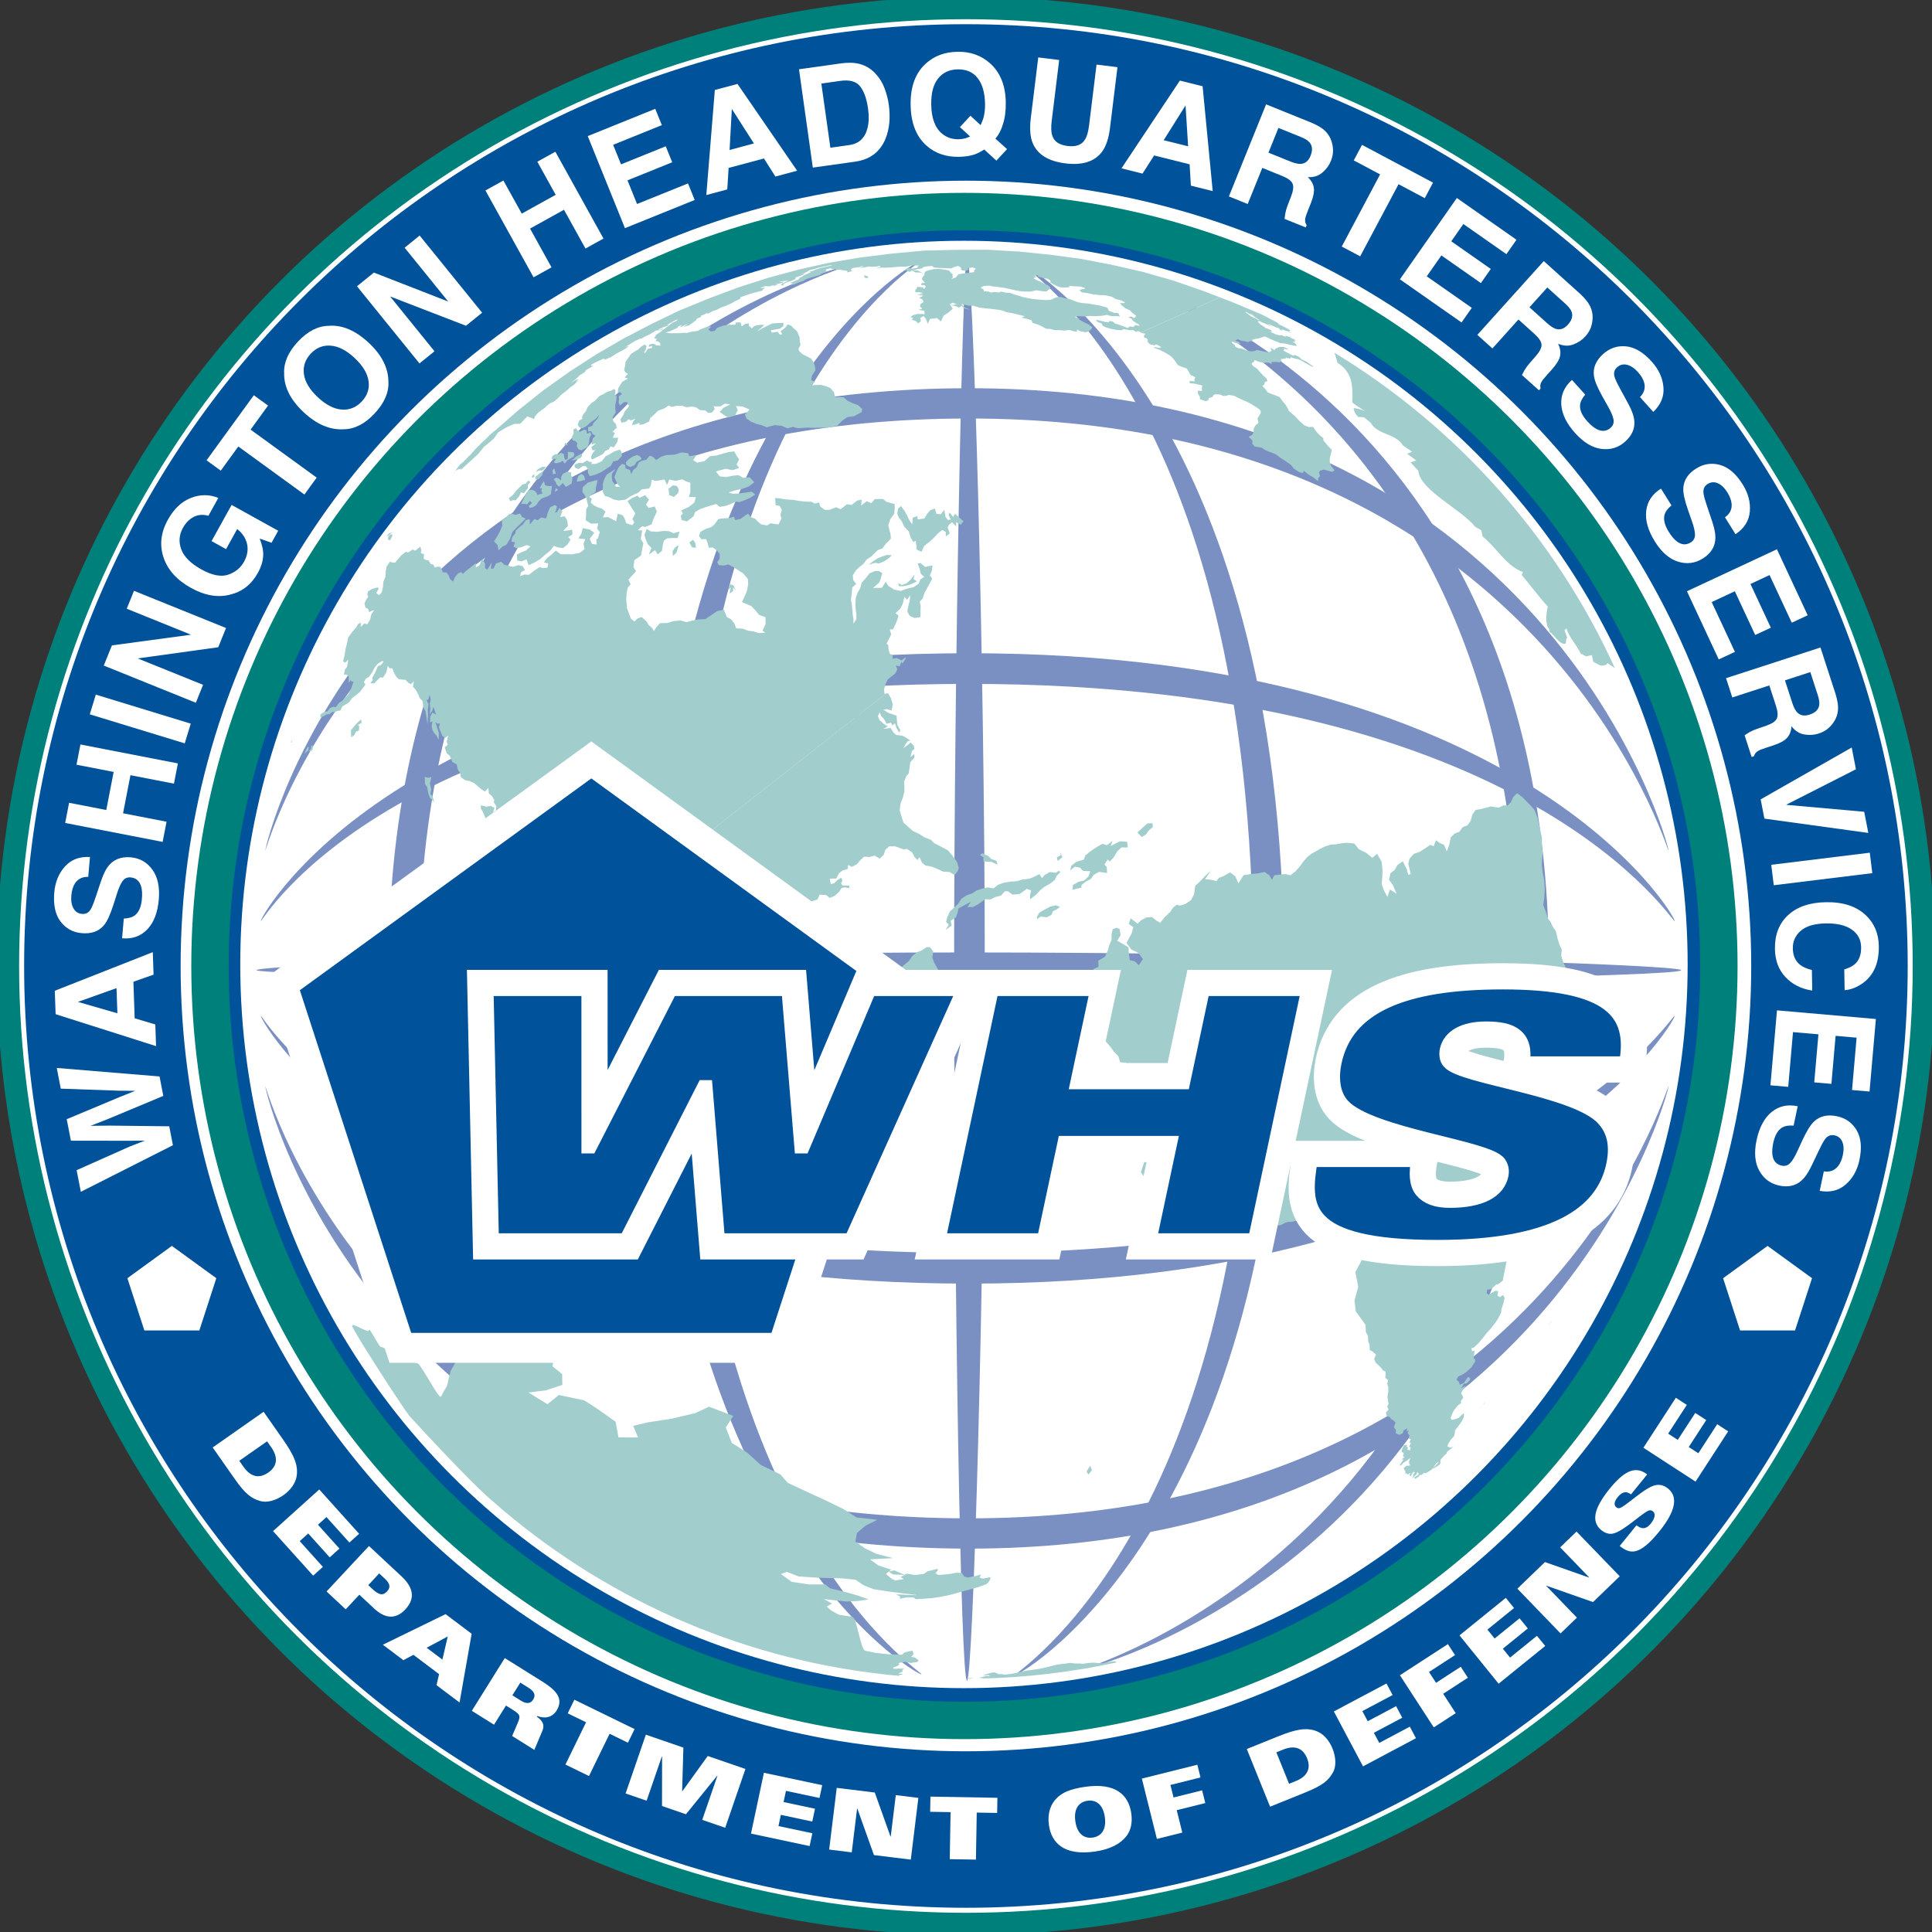 <?xml version="1.0" encoding="UTF-8"?>
<svg width="512px" height="512px" viewBox="0 0 512 512" version="1.1" xmlns="http://www.w3.org/2000/svg" xmlns:xlink="http://www.w3.org/1999/xlink">
    <rect x="0" y="0" width="512" height="512" fill="#333333" stroke="none"/>
    <title>WHS</title>
    <g id="WHS" stroke="none" stroke-width="1" fill="none" fill-rule="evenodd">
        <g id="WHS_Insignia" transform="translate(-0, 0)">
            <g id="g2579" transform="translate(2.093, 2.115)">
                <g id="Background">
                    <ellipse id="circle82" fill="#FFFFFF" fill-rule="nonzero" cx="253.885" cy="253.885" rx="253.885" ry="253.885"></ellipse>
                    <path d="M53.95,253.882 C53.95,364.305 143.462,453.819 253.887,453.819 C364.31,453.819 453.822,364.305 453.822,253.882 C453.822,143.459 364.31,53.945 253.887,53.945 C143.462,53.945 53.95,143.459 53.95,253.882 Z M6.284,253.882 C6.284,117.134 117.136,6.282 253.885,6.282 C390.633,6.282 501.485,117.134 501.485,253.882 C501.485,390.63 390.631,501.482 253.885,501.482 C117.136,501.482 6.284,390.63 6.284,253.882 Z" id="path84" stroke="#00529B" stroke-width="3.967" fill="#00529B" fill-rule="nonzero"></path>
                    <ellipse id="circle86" fill="#FFFFFF" fill-rule="nonzero" cx="253.887" cy="253.882" rx="208.112" ry="208.112"></ellipse>
                    <ellipse id="circle88" fill="#00529B" fill-rule="nonzero" cx="254.775" cy="253.498" rx="199.393" ry="199.393"></ellipse>
                    <ellipse id="circle90" fill="#FFFFFF" fill-rule="nonzero" cx="253.365" cy="253.476" rx="191.787" ry="191.787"></ellipse>
                    <ellipse id="circle92" stroke="#00807A" stroke-width="5.95" cx="253.885" cy="253.885" rx="253.885" ry="253.885"></ellipse>
                    <ellipse id="circle94" stroke="#00807A" stroke-width="9.907" cx="253.489" cy="253.882" rx="199.937" ry="199.937"></ellipse>
                    <g id="g96" transform="translate(54.271, 368.31)" fill="#FFFFFF" fill-rule="nonzero">
                        <path d="M14.412,11.543 L15.512,13.113 C17.319,15.693 17.247,18.056 14.721,19.824 C12.198,21.591 9.953,20.852 8.146,18.27 L7.046,16.7 L14.412,11.543 Z M0,13.165 L5.747,21.372 C8.665,25.542 10.237,26.671 12.621,27.369 C14.38,27.893 16.763,27.2 18.745,25.81 C20.764,24.396 21.918,22.585 22.228,20.918 C22.802,17.76 21.349,14.929 18.562,10.947 L13.495,3.711 L0,13.165 Z" id="path98"></path>
                        <polygon id="polygon100" points="15.995 35.332 26.624 47.137 29.201 44.815 23.064 37.995 25.318 35.964 31.015 42.291 33.592 39.969 27.898 33.644 30.152 31.614 36.231 38.363 38.808 36.043 28.241 24.304"></polygon>
                        <path d="M30.179,51.332 L35.253,56.064 L38.865,52.192 L42.838,55.897 C45.375,58.262 48.309,59.032 51.047,56.093 C53.972,52.956 52.917,50.006 50.013,47.297 L41.415,39.283 L30.179,51.332 Z M44.126,46.55 L45.662,47.982 C47.114,49.337 47.132,50.322 46.197,51.323 C45.093,52.509 44.069,52.303 42.267,50.62 L41.232,49.656 L44.126,46.55 Z" id="path102"></path>
                        <path d="M56.701,66.243 L62.297,63.257 L60.876,69.387 L56.701,66.243 Z M45.099,65.445 L50.53,69.539 L53.2,68.12 L59.997,73.243 L59.315,76.159 L65.421,80.761 L68.631,62.545 L61.721,57.34 L45.099,65.445 Z" id="path104"></path>
                        <path d="M68.676,82.961 L74.558,86.636 L77.727,81.565 L79.51,82.679 C81.522,83.937 81.628,84.325 80.824,86.216 L79.36,89.636 L85.245,93.311 L87.416,88.154 C88.066,86.598 87.246,85.412 85.916,84.527 L86.036,84.332 C87.971,85.112 89.975,84.748 91.123,82.911 C93.056,79.814 91.168,77.585 87.355,75.199 L77.406,68.983 L68.676,82.961 Z M81.527,75.489 L83.675,76.833 C85.107,77.727 85.731,78.71 84.956,79.948 C84.134,81.265 82.925,81.046 81.667,80.259 L79.421,78.857 L81.527,75.489 Z" id="path106"></path>
                        <polygon id="polygon108" points="93.485 97.199 99.722 100.242 105.184 89.04 110.046 91.412 111.808 87.802 95.848 80.015 94.086 83.627 98.95 85.999"></polygon>
                        <polygon id="polygon110" points="109.429 104.864 114.997 106.781 119.032 95.064 119.097 95.085 119.077 108.186 125.42 110.371 133.728 100.124 133.771 100.14 129.737 111.857 135.822 113.951 141.185 98.371 131.196 94.931 124.448 104.292 124.406 104.276 124.742 92.711 114.794 89.284"></polygon>
                        <polygon id="polygon112" points="142.655 115.499 158.192 118.801 158.915 115.408 149.94 113.502 150.571 110.531 158.897 112.302 159.62 108.909 151.294 107.138 151.924 104.17 160.808 106.059 161.529 102.666 146.08 99.381"></polygon>
                        <polygon id="polygon114" points="163.372 119.732 169.354 120.468 170.781 108.823 170.826 108.83 175.243 121.191 185.006 122.391 187.014 106.036 181.034 105.3 179.688 116.264 179.62 116.255 175.462 104.615 165.38 103.377"></polygon>
                        <polygon id="polygon116" points="195.329 122.271 202.266 122.391 202.483 109.93 207.891 110.025 207.961 106.009 190.208 105.699 190.138 109.716 195.546 109.811"></polygon>
                        <path d="M243.437,110.14 C242.75,105.259 239.292,101.965 231.314,103.086 C227.11,103.678 225.196,104.66 223.794,105.989 C222.106,107.586 221.16,110.046 221.605,113.21 C222.291,118.092 225.75,121.385 233.728,120.265 C237.93,119.675 240.598,118.148 242.122,116.206 C243.297,114.724 243.79,112.65 243.437,110.14 Z M236.43,111.125 C236.9,114.468 235.465,116.239 233.207,116.556 C230.948,116.872 229.079,115.569 228.61,112.225 C228.14,108.88 229.574,107.111 231.833,106.793 C234.092,106.474 235.96,107.78 236.43,111.125 Z" id="path118"></path>
                        <polygon id="polygon120" points="250.225 116.906 256.959 115.227 255.479 109.291 263.051 107.403 262.213 104.037 254.639 105.925 253.81 102.605 261.784 100.617 260.944 97.251 246.24 100.917"></polygon>
                        <path d="M281.882,93.96 L283.66,93.241 C286.578,92.062 288.866,92.663 290.021,95.521 C291.175,98.378 289.948,100.4 287.028,101.579 L285.25,102.297 L281.882,93.96 Z M280.221,108.365 L289.51,104.613 C294.229,102.706 295.681,101.43 296.899,99.264 C297.805,97.667 297.665,95.189 296.759,92.946 C295.835,90.659 294.331,89.128 292.777,88.45 C289.826,87.181 286.745,87.958 282.236,89.779 L274.048,93.086 L280.221,108.365 Z" id="path122"></path>
                        <polygon id="polygon124" points="304.855 97.676 318.881 90.219 317.252 87.158 309.151 91.464 307.726 88.782 315.244 84.786 313.615 81.723 306.097 85.721 304.672 83.04 312.693 78.775 311.065 75.712 297.12 83.128"></polygon>
                        <polygon id="polygon126" points="323.604 87.355 329.423 83.576 326.091 78.446 332.637 74.194 330.747 71.287 324.2 75.538 322.337 72.667 329.229 68.192 327.338 65.283 314.629 73.535"></polygon>
                        <polygon id="polygon128" points="340.785 75.771 353.13 65.775 350.946 63.078 343.817 68.852 341.906 66.494 348.522 61.135 346.338 58.441 339.724 63.799 337.813 61.438 344.872 55.723 342.69 53.026 330.415 62.965"></polygon>
                        <polygon id="polygon130" points="357.199 62.448 361.534 58.264 353.386 49.825 353.417 49.793 365.803 54.14 372.878 47.306 361.432 35.454 357.097 39.64 364.771 47.586 364.721 47.634 353.058 43.541 345.753 50.595"></polygon>
                        <path d="M372.867,39.289 C375.329,41.108 377.676,42.45 383.307,35.497 C388.033,29.662 388.209,26.106 385.675,24.051 C384.432,23.045 383.323,23 382.478,23.138 C379.573,23.606 374.208,29.07 372.736,29.258 C372.464,29.303 372.16,29.172 371.965,29.014 C371.308,28.483 371.371,27.536 372.291,26.4 C372.835,25.727 373.354,25.266 373.924,25.108 C374.504,24.934 375.137,25.063 375.873,25.6 L380.154,20.314 C377.454,18.245 374.61,18.674 370.201,24.121 C366.051,29.246 365.227,32.838 368.03,35.106 C368.758,35.695 369.833,36.215 370.996,36.012 C373.897,35.512 379.456,29.881 380.859,29.815 C381.134,29.804 381.401,29.872 381.631,30.059 C382.661,30.893 381.95,32.314 381.044,33.43 C380.47,34.139 379.905,34.476 379.282,34.557 C378.67,34.62 378.042,34.347 377.317,33.789 L372.867,39.289 Z" id="path132"></path>
                        <polygon id="polygon134" points="392.971 22.219 401.62 8.898 398.711 7.007 393.714 14.701 391.168 13.05 395.806 5.909 392.896 4.021 388.259 11.159 385.715 9.508 390.66 1.888 387.753 0 379.151 13.244"></polygon>
                    </g>
                    <g id="g136" transform="translate(12.219, 11.602)" fill="#FFFFFF" fill-rule="nonzero">
                        <polygon id="polygon138" points="5.995 296.393 20.12 290.102 24.093 288.566 19.916 288.595 4.477 288.577 3.37 282.885 17.56 276.944 21.525 275.353 17.414 275.335 1.795 274.789 0.729 269.304 27.969 271.556 28.97 276.707 14.475 282.763 9.656 284.644 14.827 284.583 30.538 284.766 31.511 289.779 7.108 302.124"></polygon>
                        <path d="M16.797,254.82 L16.564,248.149 L6.334,251.793 L16.797,254.82 Z M0.426,255.053 L0.21,248.845 L26.178,238.614 L26.386,244.573 L21.039,246.457 L21.378,256.144 L26.847,257.775 L27.048,263.519 L0.426,255.053 Z" id="path140"></path>
                        <path d="M18.498,229.716 C19.709,229.655 20.632,229.407 21.269,228.973 C22.426,228.178 23.099,226.703 23.287,224.546 C23.4,223.254 23.35,222.192 23.135,221.361 C22.722,219.784 21.775,218.93 20.294,218.801 C19.428,218.725 18.726,219.045 18.184,219.764 C17.655,220.482 17.142,221.639 16.645,223.231 L15.78,225.951 C14.926,228.623 14.091,230.451 13.275,231.429 C11.911,233.089 9.943,233.807 7.373,233.581 C5.026,233.376 3.151,232.353 1.746,230.509 C0.343,228.666 -0.215,226.091 0.074,222.784 C0.313,220.021 1.255,217.733 2.895,215.917 C4.526,214.087 6.738,213.249 9.532,213.396 L9.071,218.659 C7.488,218.616 6.306,219.206 5.532,220.428 C5.019,221.243 4.707,222.287 4.594,223.554 C4.47,224.966 4.657,226.116 5.152,227.008 C5.647,227.9 6.406,228.39 7.425,228.479 C8.362,228.562 9.096,228.208 9.632,227.417 C9.986,226.911 10.447,225.804 11.014,224.099 L12.494,219.678 C13.142,217.74 13.905,216.301 14.789,215.363 C16.158,213.906 18.012,213.281 20.346,213.484 C22.74,213.694 24.651,214.785 26.079,216.762 C27.495,218.725 28.058,221.379 27.766,224.72 C27.468,228.135 26.456,230.751 24.732,232.572 C22.995,234.39 20.766,235.181 18.039,234.941 L18.498,229.716 Z" id="path142"></path>
                        <polygon id="polygon144" points="28.789 209.395 2.961 204.374 4 199.029 13.849 200.945 15.81 190.852 5.963 188.938 7.004 183.576 32.831 188.597 31.789 193.958 20.26 191.717 18.299 201.81 29.826 204.051"></polygon>
                        <polygon id="rect146" transform="translate(22.861, 176.823) rotate(-72.998) translate(-22.861, -176.823)" points="20.13 163.668 25.592 163.668 25.592 189.978 20.13 189.978"></polygon>
                        <polygon id="polygon148" points="13.192 162.665 15.351 157.32 36.305 154.485 19.275 147.605 21.195 142.856 45.587 152.712 43.529 157.808 22.175 160.772 39.504 167.772 37.586 172.521"></polygon>
                        <path d="M40.918,122.971 C39.144,122.465 37.554,122.745 36.144,123.816 C35.363,124.417 34.703,125.201 34.168,126.168 C33.14,128.02 32.998,129.935 33.741,131.91 C34.48,133.871 36.253,135.628 39.061,137.187 C41.891,138.754 44.252,139.222 46.145,138.583 C48.035,137.943 49.438,136.803 50.349,135.158 C51.243,133.545 51.512,131.969 51.157,130.423 C50.791,128.874 49.922,127.561 48.544,126.486 L45.594,131.808 L41.753,129.68 L47.066,120.093 L59.416,126.938 L57.652,130.123 L54.512,129.014 C55.09,130.545 55.4,131.806 55.438,132.793 C55.515,134.494 55.038,136.274 54.013,138.126 C52.321,141.176 49.881,143.087 46.689,143.862 C43.441,144.713 39.976,144.119 36.289,142.077 C32.564,140.013 30.145,137.331 29.033,134.035 C27.922,130.74 28.302,127.405 30.17,124.033 C31.789,121.11 33.836,119.176 36.305,118.23 C38.769,117.27 41.182,117.274 43.542,118.241 L40.918,122.971 Z" id="path150"></path>
                        <polygon id="polygon152" points="52.953 91.028 56.723 93.768 52.095 100.136 69.613 112.86 66.36 117.337 48.844 104.613 44.195 111.01 40.425 108.27"></polygon>
                        <path d="M83.349,87.224 C83.051,85.189 81.818,83.16 79.651,81.138 C77.492,79.126 75.389,78.041 73.338,77.888 C71.287,77.716 69.518,78.425 68.031,80.018 C66.547,81.61 65.949,83.429 66.24,85.473 C66.529,87.517 67.758,89.551 69.927,91.572 C72.095,93.594 74.207,94.678 76.267,94.823 C78.328,94.97 80.099,94.247 81.585,92.654 C83.071,91.062 83.656,89.25 83.349,87.224 Z M88.624,87.432 C88.766,90.282 87.553,93.081 84.989,95.83 C82.425,98.582 79.717,99.984 76.864,100.043 C73.209,100.278 69.656,98.787 66.199,95.566 C62.673,92.279 60.938,88.837 60.988,85.24 C60.846,82.392 62.059,79.593 64.623,76.842 C67.187,74.09 69.895,72.688 72.748,72.629 C76.324,72.338 79.875,73.833 83.399,77.12 C86.855,80.341 88.597,83.779 88.624,87.432 Z" id="path154"></path>
                        <polygon id="polygon156" points="80.293 62.15 84.775 58.52 104.475 66.2 92.918 51.926 96.896 48.702 113.454 69.15 109.182 72.609 89.071 64.847 100.831 79.372 96.851 82.595"></polygon>
                        <polygon id="polygon158" points="127.089 59.771 114.335 36.762 119.094 34.121 123.96 42.895 132.951 37.912 128.087 29.138 132.865 26.491 145.621 49.5 140.843 52.147 135.148 41.876 126.156 46.861 131.85 57.133"></polygon>
                        <polygon id="polygon160" points="161.083 19.443 148.173 24.659 150.267 29.838 162.115 25.052 163.828 29.287 151.98 34.074 154.512 40.347 168.018 34.891 169.789 39.278 151.304 46.746 141.446 22.352 159.337 15.124"></polygon>
                        <path d="M179.037,26.027 L185.484,24.299 L179.633,15.151 L179.037,26.027 Z M175.127,10.129 L181.127,8.523 L196.937,31.526 L191.179,33.068 L188.141,28.282 L178.777,30.789 L178.42,36.484 L172.868,37.97 L175.127,10.129 Z" id="path162"></path>
                        <path d="M203.354,8.428 L205.744,25.431 L210.764,24.724 C213.332,24.363 214.945,22.845 215.602,20.168 C215.961,18.699 216.004,17.005 215.735,15.085 C215.363,12.433 214.658,10.459 213.623,9.162 C212.596,7.852 210.847,7.371 208.374,7.719 L203.354,8.428 Z M212.767,3.068 C214.678,3.411 216.309,4.306 217.667,5.751 C218.756,6.919 219.571,8.236 220.113,9.698 C220.655,11.159 221.021,12.573 221.213,13.94 C221.701,17.405 221.417,20.437 220.366,23.034 C218.936,26.54 216.253,28.569 212.318,29.122 L201.093,30.699 L197.431,4.644 L208.656,3.068 C210.276,2.867 211.645,2.864 212.767,3.068 Z" id="path164"></path>
                        <path d="M241.555,22.921 C241.876,22.833 242.282,22.677 242.779,22.454 L240.075,19.967 L242.861,16.956 L245.565,19.445 C245.964,18.58 246.244,17.825 246.4,17.181 C246.644,16.212 246.757,15.087 246.732,13.802 C246.683,10.852 246.034,8.584 244.794,6.998 C243.565,5.401 241.79,4.624 239.47,4.665 C237.292,4.703 235.569,5.507 234.299,7.075 C233.028,8.645 232.42,10.969 232.474,14.051 C232.535,17.656 233.509,20.222 235.393,21.747 C236.612,22.736 238.06,23.217 239.739,23.19 C240.371,23.174 240.974,23.086 241.555,22.921 Z M251.469,19.215 C251.033,20.733 250.369,22 249.484,23.016 L252.567,25.802 L249.746,28.851 L246.518,25.908 C245.565,26.509 244.738,26.933 244.04,27.182 C242.867,27.595 241.462,27.814 239.82,27.844 C236.393,27.905 233.545,26.931 231.272,24.923 C228.516,22.508 227.096,18.914 227.012,14.143 C226.928,9.336 228.257,5.677 230.999,3.165 C233.235,1.116 236.043,0.061 239.423,0.002 C242.824,-0.056 245.698,0.958 248.045,3.047 C250.753,5.464 252.145,8.884 252.224,13.31 C252.265,15.654 252.014,17.622 251.469,19.215 Z" id="path166"></path>
                        <path d="M260.837,1.5 L266.383,2.182 L264.411,18.232 C264.189,20.028 264.241,21.365 264.567,22.244 C265.048,23.789 266.399,24.697 268.619,24.973 C270.828,25.244 272.351,24.688 273.193,23.305 C273.72,22.531 274.092,21.245 274.314,19.449 L276.284,3.4 L281.829,4.082 L279.857,20.132 C279.516,22.908 278.82,25.015 277.768,26.457 C275.814,29.095 272.574,30.136 268.05,29.581 C263.525,29.025 260.629,27.229 259.36,24.198 C258.687,22.544 258.522,20.33 258.863,17.554 L260.837,1.5 Z" id="path168"></path>
                        <path d="M294.075,23.441 L300.551,25.056 L299.869,14.218 L294.075,23.441 Z M298.365,7.642 L304.391,9.144 L307.068,36.927 L301.283,35.483 L300.947,29.827 L291.543,27.482 L288.468,32.289 L282.891,30.898 L298.365,7.642 Z" id="path170"></path>
                        <path d="M324.487,20.186 L321.839,26.739 L327.615,29.072 C328.763,29.536 329.678,29.75 330.358,29.719 C331.559,29.667 332.438,28.955 332.992,27.586 C333.588,26.109 333.5,24.916 332.723,24.012 C332.287,23.502 331.516,23.025 330.414,22.578 L324.487,20.186 Z M336.868,20.99 C337.638,21.751 338.192,22.637 338.528,23.644 C338.808,24.478 338.951,25.332 338.957,26.206 C338.962,27.08 338.77,27.997 338.384,28.957 C337.916,30.116 337.162,31.139 336.122,32.029 C335.088,32.908 333.803,33.306 332.269,33.227 C333.211,34.132 333.746,35.099 333.87,36.125 C334.01,37.144 333.735,38.508 333.044,40.22 L332.382,41.858 C331.932,42.972 331.67,43.746 331.598,44.178 C331.476,44.86 331.598,45.45 331.964,45.942 L331.718,46.554 L326.109,44.289 C326.172,43.685 326.237,43.207 326.305,42.847 C326.45,42.109 326.66,41.381 326.94,40.658 L327.823,38.379 C328.429,36.814 328.56,35.662 328.218,34.921 C327.886,34.184 326.972,33.511 325.472,32.906 L320.208,30.78 L316.343,40.347 L311.36,38.334 L321.216,13.94 L333.181,18.774 C334.88,19.495 336.109,20.236 336.868,20.99 Z" id="path172"></path>
                        <polygon id="polygon174" points="365.455 34.681 363.268 38.793 356.317 35.099 346.152 54.214 341.268 51.619 351.431 32.501 344.451 28.79 346.638 24.674"></polygon>
                        <polygon id="polygon176" points="384.902 53.638 373.496 45.653 370.293 50.229 380.761 57.56 378.141 61.303 367.671 53.973 363.792 59.514 375.724 67.867 373.011 71.741 356.679 60.307 371.768 38.754 387.574 49.823"></polygon>
                        <path d="M395.74,62.466 L391.01,67.718 L395.638,71.886 C396.558,72.715 397.341,73.228 397.994,73.431 C399.142,73.792 400.208,73.424 401.197,72.329 C402.264,71.145 402.587,69.993 402.167,68.877 C401.932,68.249 401.369,67.537 400.486,66.74 L395.74,62.466 Z M407.098,67.456 C407.561,68.434 407.778,69.455 407.751,70.517 C407.728,71.393 407.57,72.245 407.278,73.069 C406.985,73.894 406.49,74.689 405.799,75.459 C404.963,76.388 403.906,77.093 402.625,77.574 C401.351,78.044 400.009,77.98 398.595,77.382 C399.171,78.556 399.341,79.645 399.108,80.653 C398.891,81.658 398.166,82.846 396.933,84.217 L395.751,85.532 C394.947,86.426 394.436,87.063 394.222,87.445 C393.874,88.044 393.788,88.638 393.962,89.227 L393.519,89.718 L389.022,85.67 C389.288,85.125 389.514,84.696 389.7,84.384 C390.086,83.741 390.535,83.126 391.044,82.543 L392.654,80.702 C393.759,79.44 394.276,78.4 394.208,77.587 C394.15,76.783 393.517,75.839 392.315,74.755 L388.098,70.955 L381.195,78.622 L377.201,75.028 L394.805,55.477 L404.396,64.111 C405.742,65.371 406.641,66.487 407.098,67.456 Z" id="path178"></path>
                        <path d="M405.79,90.865 C405.008,91.794 404.559,92.638 404.444,93.4 C404.236,94.787 404.857,96.287 406.305,97.895 C407.172,98.86 407.983,99.546 408.738,99.957 C410.17,100.732 411.439,100.621 412.546,99.628 C413.192,99.047 413.436,98.313 413.28,97.427 C413.116,96.551 412.621,95.388 411.794,93.937 L410.394,91.45 C409.022,89.004 408.257,87.147 408.094,85.882 C407.809,83.752 408.627,81.823 410.545,80.095 C412.296,78.518 414.324,77.845 416.628,78.075 C418.932,78.306 421.196,79.654 423.418,82.123 C425.273,84.183 426.305,86.433 426.515,88.871 C426.741,91.31 425.849,93.499 423.832,95.442 L420.297,91.516 C421.41,90.386 421.783,89.121 421.419,87.721 C421.173,86.788 420.622,85.85 419.773,84.904 C418.826,83.851 417.855,83.203 416.865,82.957 C415.876,82.71 414.999,82.932 414.24,83.616 C413.54,84.244 413.298,85.026 413.511,85.954 C413.64,86.56 414.132,87.651 414.995,89.23 L417.22,93.327 C418.196,95.121 418.727,96.662 418.81,97.947 C418.941,99.942 418.137,101.724 416.393,103.294 C414.606,104.902 412.503,105.553 410.086,105.25 C407.685,104.947 405.361,103.549 403.115,101.055 C400.822,98.509 399.598,95.984 399.442,93.481 C399.295,90.971 400.24,88.801 402.273,86.969 L405.79,90.865 Z" id="path180"></path>
                        <path d="M428.641,120.22 C427.71,120.997 427.121,121.751 426.875,122.481 C426.43,123.812 426.78,125.395 427.927,127.232 C428.614,128.332 429.294,129.149 429.965,129.682 C431.243,130.694 432.513,130.807 433.776,130.017 C434.512,129.556 434.88,128.878 434.88,127.979 C434.871,127.087 434.584,125.856 434.024,124.284 L433.078,121.593 C432.151,118.944 431.72,116.983 431.781,115.711 C431.871,113.565 433.01,111.808 435.201,110.439 C437.2,109.19 439.312,108.88 441.544,109.506 C443.776,110.132 445.768,111.855 447.528,114.67 C448.996,117.021 449.622,119.416 449.407,121.853 C449.206,124.293 447.946,126.294 445.624,127.857 L442.825,123.378 C444.117,122.458 444.704,121.277 444.589,119.834 C444.508,118.874 444.13,117.853 443.457,116.775 C442.707,115.573 441.865,114.767 440.934,114.353 C440.001,113.938 439.102,114.003 438.235,114.545 C437.437,115.045 437.062,115.77 437.11,116.721 C437.13,117.34 437.428,118.501 438.002,120.204 L439.482,124.627 C440.132,126.565 440.385,128.174 440.245,129.454 C440.028,131.442 438.926,133.057 436.938,134.3 C434.898,135.574 432.714,135.852 430.387,135.131 C428.074,134.415 426.027,132.635 424.25,129.789 C422.434,126.881 421.666,124.184 421.948,121.693 C422.239,119.197 423.545,117.222 425.865,115.77 L428.641,120.22 Z" id="path182"></path>
                        <polygon id="polygon184" points="460.523 151.303 454.639 138.684 449.577 141.045 454.978 152.629 450.835 154.56 445.434 142.976 439.303 145.836 445.459 159.037 441.171 161.036 432.746 142.967 456.591 131.847 464.745 149.335"></polygon>
                        <path d="M465.441,164.395 L458.719,166.58 L460.643,172.505 C461.025,173.682 461.447,174.52 461.913,175.021 C462.726,175.907 463.835,176.124 465.238,175.667 C466.754,175.175 467.61,174.339 467.802,173.164 C467.912,172.503 467.784,171.606 467.415,170.474 L465.441,164.395 Z M472.783,174.398 C472.695,175.478 472.374,176.469 471.818,177.375 C471.36,178.125 470.797,178.782 470.131,179.349 C469.464,179.916 468.64,180.359 467.655,180.68 C466.467,181.066 465.197,181.147 463.849,180.922 C462.511,180.693 461.38,179.966 460.456,178.739 C460.368,180.045 459.97,181.073 459.265,181.83 C458.574,182.591 457.352,183.257 455.597,183.829 L453.916,184.375 C452.773,184.748 452.014,185.044 451.635,185.268 C451.034,185.613 450.661,186.083 450.519,186.682 L449.891,186.885 L448.02,181.132 C448.524,180.793 448.933,180.533 449.251,180.355 C449.909,179.991 450.605,179.684 451.336,179.435 L453.65,178.645 C455.238,178.102 456.204,177.463 456.555,176.724 C456.907,175.997 456.832,174.863 456.333,173.325 L454.578,167.926 L444.768,171.116 L443.107,166.006 L468.129,157.876 L472.116,170.149 C472.649,171.911 472.873,173.329 472.783,174.398 Z" id="path186"></path>
                        <polygon id="polygon188" points="479.722 201.412 480.811 207.019 453.272 203.226 452.281 198.128 476.41 184.38 477.531 190.145 459.015 199.564"></polygon>
                        <polygon id="rect190" transform="translate(468.477, 216.57) rotate(83.004) translate(-468.477, -216.57)" points="465.747 203.414 471.207 203.414 471.207 229.725 465.747 229.725"></polygon>
                        <path d="M480.205,228.881 C482.408,230.984 483.537,233.69 483.594,236.997 C483.671,241.422 482.277,244.684 479.408,246.783 C477.797,247.941 476.173,248.576 474.533,248.689 L474.438,243.191 C475.692,242.814 476.636,242.337 477.269,241.768 C478.394,240.747 478.938,239.258 478.904,237.295 C478.87,235.296 478.032,233.733 476.397,232.608 C474.771,231.481 472.482,230.945 469.53,230.997 C466.577,231.049 464.377,231.693 462.922,232.933 C461.481,234.185 460.774,235.75 460.808,237.629 C460.842,239.559 461.497,241.016 462.778,242.005 C463.465,242.552 464.49,242.999 465.855,243.345 L465.949,248.789 C463.074,248.364 460.72,247.185 458.89,245.253 C457.058,243.333 456.116,240.844 456.064,237.788 C455.999,234.004 457.16,231.009 459.55,228.799 C461.951,226.59 465.276,225.452 469.523,225.375 C474.113,225.291 477.675,226.459 480.205,228.881 Z" id="path192"></path>
                        <polygon id="polygon194" points="476.494 275.146 477.707 261.278 472.141 260.79 471.03 273.521 466.478 273.124 467.592 260.39 460.851 259.803 459.582 274.312 454.869 273.899 456.607 254.036 482.817 256.331 481.136 275.552"></polygon>
                        <path d="M461.011,284.583 C459.801,284.495 458.854,284.631 458.172,284.983 C456.927,285.632 456.08,287.014 455.628,289.131 C455.36,290.4 455.281,291.46 455.391,292.311 C455.608,293.926 456.442,294.889 457.899,295.198 C458.748,295.379 459.484,295.146 460.11,294.5 C460.722,293.852 461.373,292.765 462.06,291.247 L463.25,288.654 C464.425,286.106 465.475,284.394 466.403,283.522 C467.958,282.04 470,281.568 472.525,282.105 C474.831,282.596 476.566,283.84 477.736,285.839 C478.904,287.841 479.144,290.463 478.453,293.712 C477.877,296.422 476.663,298.58 474.816,300.183 C472.977,301.799 470.677,302.363 467.924,301.875 L469.022,296.707 C470.589,296.942 471.832,296.501 472.751,295.383 C473.361,294.636 473.797,293.642 474.061,292.395 C474.355,291.01 474.312,289.844 473.928,288.9 C473.546,287.956 472.853,287.375 471.852,287.163 C470.933,286.969 470.158,287.229 469.532,287.947 C469.116,288.408 468.525,289.449 467.754,291.073 L465.746,295.282 C464.867,297.125 463.934,298.46 462.943,299.284 C461.407,300.563 459.491,300.958 457.198,300.47 C454.847,299.971 453.085,298.652 451.908,296.517 C450.74,294.396 450.505,291.694 451.203,288.412 C451.915,285.06 453.236,282.586 455.17,280.989 C457.115,279.395 459.426,278.884 462.102,279.451 L461.011,284.583 Z" id="path196"></path>
                    </g>
                    <g id="g198" transform="translate(31.668, 328.061)" fill="#FFFFFF" fill-rule="nonzero">
                        <polygon id="polygon200" points="19.065 22.413 4.5 22.413 0 8.561 11.783 0 23.565 8.561"></polygon>
                    </g>
                    <g id="g202" transform="translate(454.547, 328.061)" fill="#FFFFFF" fill-rule="nonzero">
                        <polygon id="polygon204" points="19.065 22.413 4.5 22.413 0 8.561 11.783 0 23.565 8.561"></polygon>
                    </g>
                    <g id="g206" transform="translate(65.877, 65.75)" fill="#7A90C3" fill-rule="nonzero">
                        <path d="M184.881,188.776 C184.881,108.663 187.145,2.02092454e-14 188.299,2.02092454e-14 C189.878,2.02092454e-14 193.009,106.472 193.009,188.823 C193.009,272.179 189.878,377.547 188.299,377.547 C186.598,377.547 184.881,272.182 184.881,188.776 Z" id="path208"></path>
                        <path d="M264.176,188.776 C264.176,36.005 200.195,1.143 201.349,1.143 C202.926,1.143 272.304,40.376 272.304,188.823 C272.304,335.305 202.928,375.857 201.349,375.857 C199.648,375.857 264.176,338.041 264.176,188.776 Z" id="path210"></path>
                        <path d="M334.506,188.776 C334.506,32.486 218.858,2.338 220.012,2.338 C221.591,2.338 342.534,30.843 342.534,188.825 C342.534,342.104 221.591,374.219 220.012,374.219 C218.311,374.219 334.506,341.318 334.506,188.776 Z" id="path212"></path>
                        <path d="M113.373,188.776 C113.373,36.005 177.357,1.143 176.2,1.143 C174.624,1.143 105.245,40.376 105.245,188.823 C105.245,335.305 174.621,375.857 176.2,375.857 C177.901,375.857 113.373,338.041 113.373,188.776 Z" id="path214"></path>
                        <path d="M43.044,188.776 C43.044,32.486 158.691,2.338 157.537,2.338 C155.958,2.338 35.016,30.843 35.016,188.825 C35.016,342.104 155.958,374.219 157.537,374.219 C159.238,374.219 43.044,341.318 43.044,188.776 Z" id="path216"></path>
                        <path d="M188.774,192.668 C108.661,192.668 2.02092545e-14,190.407 2.02092545e-14,189.25 C2.02092545e-14,187.673 106.472,184.54 188.823,184.54 C272.18,184.54 377.547,187.673 377.547,189.25 C377.547,190.951 272.182,192.668 188.774,192.668 Z" id="path218"></path>
                        <path d="M188.774,113.375 C36.003,113.375 1.143,177.357 1.143,176.203 C1.143,174.626 40.376,105.248 188.823,105.248 C335.305,105.248 375.857,174.624 375.857,176.203 C375.857,177.903 338.039,113.375 188.774,113.375 Z" id="path220"></path>
                        <path d="M188.774,43.044 C32.483,43.044 2.336,158.691 2.336,157.537 C2.336,155.96 30.843,35.018 188.823,35.018 C342.102,35.018 374.217,155.96 374.217,157.537 C374.217,159.238 341.316,43.044 188.774,43.044 Z" id="path222"></path>
                        <path d="M188.774,264.178 C36.003,264.178 1.143,200.197 1.143,201.351 C1.143,202.928 40.376,272.306 188.823,272.306 C335.305,272.306 375.857,202.93 375.857,201.351 C375.857,199.65 338.039,264.178 188.774,264.178 Z" id="path224"></path>
                        <path d="M188.774,334.508 C32.483,334.508 2.336,218.86 2.336,220.014 C2.336,221.591 30.843,342.534 188.823,342.534 C342.102,342.534 374.217,221.591 374.217,220.014 C374.217,218.313 341.316,334.508 188.774,334.508 Z" id="path226"></path>
                    </g>
                </g>
                <g id="Coastline" transform="translate(73.671, 64.686)" fill="#A1CDCC" fill-rule="nonzero">
                    <path d="M321.367,301.119 L321.267,301.204 C321.267,301.204 321.172,301.29 321.367,301.119 Z" id="path229"></path>
                    <path d="M317.364,305.462 L317.967,304.764 L317.574,305.106 C317.576,305.108 316.971,305.804 317.364,305.462 Z" id="path231"></path>
                    <path d="M316.774,305.977 L316.478,306.233 C316.478,306.233 315.679,307.102 316.774,305.977 Z" id="path233"></path>
                    <polygon id="polygon235" points="334.649 284.387 334.649 284.387 335.772 282.894 335.169 283.592"></polygon>
                    <path d="M223.169,182.076 L223.169,182.076 C223.169,182.076 224.653,181.994 223.169,182.076 Z" id="path237"></path>
                    <path d="M235.455,158.432 L235.455,158.432 C235.455,158.432 236.928,158.533 235.455,158.432 Z" id="path239"></path>
                    <path d="M181.413,165.656 L181.413,165.656 C181.413,165.656 183.315,166.252 181.413,165.656 Z" id="path241"></path>
                    <path d="M184.426,167.531 L184.426,167.531 C184.426,167.531 187.221,168.558 184.426,167.531 Z" id="path243"></path>
                    <path d="M192.1,166.218 L192.1,166.218 C192.1,166.218 193.159,165.647 192.1,166.218 Z" id="path245"></path>
                    <polygon id="polygon247" points="172.752 165.235 172.029 165.001 171.34 165.599 170.697 166.848 169.581 166.957 169.581 166.957 169.581 166.957 170.697 166.848 171.34 165.599 172.029 165.001"></polygon>
                    <polygon id="polygon249" points="172.388 163.821 172.388 163.821 174.412 163.964 174.948 165.574 174.412 163.964"></polygon>
                    <polygon id="polygon251" points="180.331 166.598 179.305 165.416 177.254 165.644 177.254 165.644 177.254 165.644 179.305 165.416"></polygon>
                    <polygon id="polygon253" points="190.067 168.85 190.085 167.28 188.488 167.63 188.488 167.63 188.488 167.63 190.085 167.28"></polygon>
                    <polygon id="polygon255" points="195.204 166.805 195.204 166.805 195.49 165.346 197.481 164.653 195.49 165.346"></polygon>
                    <path d="M167.448,177.623 L167.448,177.623 C167.448,177.623 168.458,176.399 167.448,177.623 Z" id="path257"></path>
                    <polygon id="polygon259" points="158.74 138.18 159.029 139.31 158.487 140.475 158.487 140.475 159.029 139.31"></polygon>
                    <polygon id="polygon261" points="58.123 70.955 58.123 70.955 58.677 70.991 59.097 70.282 59.456 69.105 58.656 69.975"></polygon>
                    <path d="M4.79,102.453 L4.79,102.453 C4.79,102.453 3.972,104.893 4.79,102.453 Z" id="path263"></path>
                    <polygon id="polygon265" points="1.259 127.819 1.259 127.819 1.11 128.641 1 128.91 1.11 128.641"></polygon>
                    <polygon id="polygon267" points="1.302 129.856 1.302 129.856 1.474 130.053 1.623 129.231"></polygon>
                    <polygon id="polygon269" points="2.186 130.471 2.186 130.471 2.454 130.584 2.676 130.044 2.454 130.584"></polygon>
                    <polygon id="polygon271" points="4.876 132.971 4.876 132.971 5.565 132.373 5.861 132.115 6.109 131.209 5.741 131.182"></polygon>
                    <path d="M125.988,12.824 L125.988,12.824 C125.988,12.824 124.994,12.476 125.988,12.824 Z" id="path273"></path>
                    <path d="M28.122,74.219 L28.122,74.219 L27.264,74.621 L26.661,75.319 C26.661,75.319 27.113,75.443 28.122,74.219 Z" id="path275"></path>
                    <polygon id="polygon277" points="160.077 1.337 160.077 1.337 159.44 1.199 160.753 0.922"></polygon>
                    <path d="M163.608,2.415 L163.608,2.415 C163.608,2.415 164.297,1.816 163.608,2.415 Z" id="path279"></path>
                </g>
                <g id="new_map" transform="translate(79.169, 64.065)" fill="#A1CDCC" fill-rule="nonzero">
                    <g id="g284" transform="translate(3.624, 19.266)">
                        <path d="M61.05,168.107 C60.539,168.125 59.624,168.159 59.624,168.159 L59.166,166.548 L57.607,165.308 L56.514,164.359 L55.213,163.573 L55.176,162.78 L54.781,161.612 L54.187,161.75 L53.286,160.815 L52.8,159.552 L53.923,160.151 L53.035,159.039 L53.177,158.434 L52.402,158.384 L52.735,159.109 L51.662,159.13 L51.549,158.068 L50.516,157.564 L49.615,156.629 L49.129,155.366 L48.912,154.384 L48.205,153.46 L47.471,152.886 L47.243,152.08 L47.365,150.505 L47.096,148.908 L46.534,147.379 L45.917,146.547 L45.445,145.111 L45.594,143.186 L45.549,141.25 L45.375,139.744 L45.108,138.144 L45.203,136.92 L44.822,135.578 L44.709,134.516 L45.987,134.333 L44.645,134.074 L44.34,132.998 L44.02,132.099 L43.457,130.57 L42.958,129.484 L42.522,128.84 L42.59,127.966 L44.022,128.32 L45.106,128.124 L46.138,128.63 L45.734,130.098 L46.279,129.341 L46.43,129.879 L46.656,128.223 L45.962,127.123 L46.107,126.518 L45.411,125.42 L44.677,124.846 L44.501,123.339 L43.645,124.34 L42.716,123.753 L41.713,122.899 L40.708,122.045 L39.484,121.528 L38.336,121.279 L37.227,120.507 L37.114,119.445 L36.497,118.614 L36.127,117.096 L35.007,116.497 L34.261,114.778 L33.527,114.204 L32.964,112.675 L33.807,111.848 L33.473,111.125 L33.893,109.481 L33.064,110.131 L32.33,109.558 L31.919,108.566 L31.433,107.303 L31.708,106.266 L31.024,106.312 L30.471,105.925 L30.866,107.093 L31.415,108.796 L31.37,110.64 L30.78,109.46 L30.15,108.805 L29.725,107.988 L29.508,107.007 L29.707,105.702 L29.099,106.016 L29.117,104.522 L29.689,103.416 L30.721,103.919 L30.312,102.928 L30.005,101.852 L29.626,102.973 L28.977,103.811 L29.174,102.505 L29,100.999 L29.273,99.962 L28.982,98.713 L28.589,100.007 L28.099,100.063 L28.702,101.069 L28.49,102.55 L28.546,104.312 L28.383,106.411 L28.133,104.638 L27.866,103.038 L27.276,101.859 L27.1,100.353 L26.38,99.603 L25.969,98.611 L25.289,97.337 L24.57,96.589 L24.78,95.107 L24.042,95.853 L23.382,95.548 L22.571,94.705 L21.602,94.644 L20.737,94.502 L20.016,93.752 L19.427,92.573 L19.106,91.674 L18.331,91.626 L17.893,90.983 L17.461,92.801 L16.578,94.152 L15.907,94.021 L15.065,94.848 L14.222,95.674 L13.253,95.613 L13.904,94.775 L13.75,94.238 L14.543,92.792 L15.259,91.08 L16.061,90.779 L16.813,89.86 L16.337,89.742 L15.212,90.463 L14.459,91.382 L13.666,92.826 L12.901,93.919 L12.085,94.396 L11.527,95.326 L11.963,95.97 L11.094,97.147 L10.445,97.985 L9.512,98.717 L8.372,99.612 L7.606,100.705 L6.686,101.263 L5.873,101.739 L5.302,102.846 L4.513,102.973 L3.711,103.273 L3.027,103.318 L2.406,103.806 L1.721,103.852 L0.906,104.328 L1.01046272e-14,104.71 L0.068,103.836 L1.091,103.196 L1.879,103.07 L2.632,102.151 L3.434,101.85 L4.104,101.981 L4.974,100.804 L5.894,100.246 L6.75,99.246 L7.488,98.5 L8.191,96.962 L8.819,95.155 L8.326,95.211 L8.069,94.755 L7.524,95.512 L7.556,93.842 L6.822,93.269 L6.228,93.406 L6.531,92.019 L7.075,91.263 L7.418,89.349 L6.576,90.176 L6.022,89.79 L6.429,88.322 L6.655,86.666 L7.075,85.021 L7.391,83.458 L8.586,81.863 L9.546,80.781 L10,79.932 L10.712,79.537 L10.719,80.68 L11.665,79.774 L12.426,79.997 L13.206,78.728 L13.508,77.341 L14.274,76.245 L13.678,76.385 L12.968,76.781 L12.648,75.882 L11.988,75.577 L11.683,74.501 L12.153,73.476 L12.697,72.719 L12.453,72.089 L12.612,71.307 L13.633,70.668 L14.331,70.449 L15.223,70.241 L15.494,70.521 L14.819,71.709 L15.553,72.283 L16.291,71.538 L16.594,70.148 L16.702,68.75 L17.303,67.293 L17.308,65.976 L17.611,64.589 L18.48,63.412 L19.047,63.625 L19.822,63.672 L20.574,62.753 L21.532,61.671 L22.673,60.776 L23.24,60.986 L24.469,60.187 L25.128,60.492 L26.475,59.434 L26.795,60.333 L26.637,61.115 L27.489,61.434 L27.394,62.658 L28.054,62.963 L28.724,63.094 L29.237,64.004 L29.998,64.228 L30.333,64.953 L31.031,64.732 L31.806,64.781 L32.228,65.599 L32.472,66.229 L33.441,66.29 L34.058,67.122 L34.379,68.021 L35.203,68.687 L35.684,67.487 L36.54,66.487 L37.342,66.186 L37.794,66.656 L38.637,65.829 L39.985,64.772 L41.228,63.796 L41.234,64.939 L42.154,64.381 L42.87,62.669 L43.654,63.862 L43.649,65.179 L44.306,65.484 L45.425,63.62 L45.199,65.276 L45.883,65.231 L46.572,63.866 L47.968,63.428 L48.689,64.176 L49.929,64.517 L51.076,64.765 L52.475,64.327 L53.622,64.576 L54.225,65.581 L53.202,66.22 L52.927,67.257 L54.131,66.805 L55.294,66.88 L56.64,65.82 L58.077,64.856 L59.032,65.091 L60.207,64.989 L60.392,63.86 L59.245,63.611 L60.01,62.518 L61.253,61.54 L62.407,60.469 L63.695,61.429 L65.348,61.445 L66.808,61.449 L68.784,61.045 L70.027,60.069 L69.746,58.644 L70.23,57.444 L68.396,57.241 L69.175,55.969 L69.582,54.501 L71.402,54.88 L72.599,55.748 L71.407,57.343 L71.983,58.698 L73.234,58.865 L73.148,57.453 L73.548,57.302 L74.07,55.576 L73.363,54.652 L73.666,53.265 L71.716,53.317 L70.325,52.436 L70.433,51.036 L70.451,49.543 L71.011,48.612 L70.704,47.537 L70.487,46.556 L69.972,45.644 L69.446,44.907 L69.541,43.683 L70.903,42.45 L72.597,41.941 L73.489,41.736 L73.331,42.517 L73.042,43.73 L72.947,44.955 L72.028,45.513 L71.287,46.258 L71.931,46.737 L71.655,47.774 L72.57,48.535 L73.602,49.039 L74.648,49.369 L75.563,50.13 L74.858,51.668 L76.227,51.578 L77.26,52.084 L78.38,52.683 L78.827,50.688 L80.156,51.124 L80.668,52.034 L81.066,53.204 L82.677,53.744 L83.223,52.987 L82.708,52.077 L83.501,50.631 L82.717,49.439 L82.024,48.341 L81.418,47.336 L82.647,46.534 L84.059,45.919 L84.599,46.482 L86.112,45.786 L87.09,46.99 L86.311,48.262 L87.018,49.186 L88.608,48.759 L89.184,50.114 L88.364,51.908 L87.752,53.541 L86.045,54.223 L85.283,53.999 L84.129,55.068 L85.29,55.142 L84.92,57.404 L85.613,58.502 L85.297,60.065 L84.967,61.802 L83.221,63.01 L82.981,64.842 L83.675,65.942 L82.611,67.106 L81.651,68.188 L82.241,69.367 L81.488,70.286 L81.186,71.673 L81.064,73.248 L81.163,74.483 L81.26,75.719 L81.825,77.251 L82.311,78.513 L83.225,79.275 L84.068,78.448 L85.168,78.077 L86.442,79.214 L87.045,80.219 L87.96,80.98 L88.385,81.798 L89.047,80.783 L90.007,79.701 L91.956,79.65 L93.65,79.141 L95.509,78.994 L97.032,79.442 L98.326,79.085 L99.813,78.739 L102.063,78.617 L103.603,77.571 L105.144,76.525 L106.928,76.11 L107.748,78.095 L108.869,78.694 L109.666,79.713 L110.242,81.068 L111.984,81.179 L113.402,81.707 L114.85,81.886 L116.179,82.322 L117.936,82.256 L117.202,81.683 L118.022,79.889 L117.963,78.127 L116.26,77.492 L115.374,76.381 L114.202,75.163 L112.978,74.646 L111.751,74.129 L112.456,72.59 L113.057,71.131 L113.387,69.394 L113.301,67.982 L112.054,66.498 L110.66,65.617 L109.644,64.937 L108.148,64.138 L106.96,64.415 L105.605,64.33 L105.18,63.512 L105.828,62.674 L105.833,61.357 L105.126,60.433 L104.017,59.66 L102.944,59.681 L102.652,58.431 L102.241,57.44 L100.974,57.447 L100.357,56.618 L100.737,55.497 L102.16,54.709 L103.558,54.271 L104.387,53.618 L105.478,52.104 L106.757,51.921 L108.32,51.844 L109.612,51.488 L109.933,52.387 L111.419,52.041 L112.352,51.309 L113.375,50.67 L114.082,51.594 L115.216,52.018 L116.115,52.954 L116.849,53.527 L118.386,53.801 L119.305,53.243 L121.424,53.552 L122.23,51.933 L121.909,51.034 L122.3,49.739 L121.801,48.653 L120.653,48.404 L120.617,47.611 L120.504,46.547 L121.668,46.622 L123.398,46.906 L125.334,47.028 L126.87,47.302 L128.704,47.505 L130.164,47.51 L131.002,48.002 L132.19,47.726 L132.497,48.802 L133.694,49.669 L134.962,49.662 L136.669,48.98 L137.894,49.497 L139.552,48.196 L140.803,48.363 L142.253,47.225 L143.444,46.949 L143.322,48.524 L144.774,47.385 L145.999,47.903 L146.959,46.821 L149.102,46.78 L150.017,47.541 L152.211,48.12 L152.22,49.263 L152.111,50.663 L151.022,52.177 L150.512,53.728 L150.803,54.978 L151.108,56.053 L151.208,57.291 L149.834,58.698 L148.965,59.875 L147.761,60.327 L146.816,61.235 L145.974,62.062 L144.847,62.78 L143.873,64.038 L142.836,64.851 L141.89,65.757 L141.11,67.029 L141.21,68.265 L142.007,69.281 L140.957,70.27 L140.821,72.019 L140.609,73.501 L140.889,74.924 L140.986,76.159 L141.085,77.397 L141.289,78.554 L141.284,79.871 L142.064,78.601 L142.068,77.284 L141.881,75.954 L141.795,74.542 L141.917,72.968 L142.414,71.592 L143.089,70.404 L143.496,68.935 L144.56,67.772 L145.533,66.514 L146.943,65.899 L148.016,65.879 L148.944,66.464 L148.553,67.759 L148.176,68.877 L146.505,70.354 L148.843,70.325 L149.843,68.719 L150.537,69.816 L152.019,70.79 L153.839,71.167 L155.147,70.636 L157.228,70.151 L158.563,69.268 L159.044,68.068 L160.067,67.429 L159.152,66.667 L158.782,65.15 L158.296,63.887 L159.085,63.76 L160.268,64.802 L162.245,64.397 L162.032,65.879 L161.551,67.081 L162.168,67.91 L161.258,69.611 L160.128,71.648 L159.618,73.2 L158.879,73.946 L159.08,75.1 L159.062,76.593 L159.044,78.086 L157.467,78.339 L156.152,77.727 L155.563,76.548 L155.879,74.985 L156.155,73.948 L156.381,72.292 L155.511,73.469 L154.79,72.719 L154.359,74.538 L153.67,75.902 L152.412,77.052 L153.236,77.72 L152.845,79.015 L152.376,80.04 L151.79,81.321 L150.912,81.355 L151.294,82.697 L150.605,84.061 L150.033,85.168 L150.498,85.462 L150.595,86.697 L150.903,87.773 L151.65,88.172 L151.673,89.141 L152.76,88.947 L154.074,89.559 L155.007,88.828 L154.467,88.265 L155.188,89.015 L154.305,90.366 L153.943,89.991 L153.566,91.111 L152.507,90.955 L152.918,91.949 L152.346,93.056 L151.312,93.869 L150.379,94.601 L149.794,95.882 L149.401,97.176 L149.5,98.414 C149.5,98.414 149.669,98.394 149.868,98.371 L61.05,168.107 Z" id="path286"></path>
                        <path d="M149.866,98.365 C150.146,98.333 150.48,98.292 150.48,98.292 L151.251,99.659 L151.709,101.272 L151.393,102.833 L150.155,102.492 L149.172,102.605 L150.566,103.483 L152.746,104.236 L152.769,105.205 L152.945,106.711 L153.715,108.078 L153.376,108.672 L152.606,107.305 L152.301,106.23 L151.576,106.799 L151.244,106.074 L150.053,106.352 L149.373,105.078 L148.653,104.33 L148.242,103.339 L147.774,104.364 L148.183,105.356 L149.457,106.49 L150.385,107.077 L149.168,107.703 L151.133,107.475 L151.827,108.573 L152.547,109.32 L154.187,109.512 L155.22,110.018 L156.326,110.791 L157.564,111.132 L156.326,110.791 L155.628,111.01 L155.082,111.767 L154.51,112.874 L155.545,112.06 L156.478,111.329 L157.289,112.171 L157.415,113.059 L156.794,113.547 L156.374,115.191 L157.411,114.378 L157.433,115.347 L156.369,116.511 L156.157,117.992 L155.945,119.472 L155.192,120.394 L154.698,121.767 L154.797,123.003 L154.793,124.322 L154.372,125.966 L153.774,127.423 L153.537,129.255 L153.995,130.866 L154.544,132.571 L155.728,133.613 L157.002,134.747 L158.689,135.558 L160.081,136.436 L161.874,137.164 L162.685,138.006 L164.465,138.91 L166.336,139.906 L167.583,141.39 L168.726,142.958 L169.184,144.569 L168.922,145.432 L168.066,146.432 L166.765,145.646 L165.021,145.535 L163.331,144.727 L161.913,144.198 L160.377,143.925 L159.462,143.166 L158.795,141.716 L158.249,142.472 L157.438,141.63 L156.848,140.451 L155.366,139.477 L154.668,139.696 L152.398,138.849 L150.747,138.833 L149.696,139.823 L149.303,141.115 L148.253,142.104 L146.952,141.318 L145.465,141.664 L144.11,141.578 L143.06,142.567 L142.204,143.568 L140.882,144.275 L139.852,143.769 L139.771,144.819 L138.375,145.258 L137.442,145.989 L136.753,147.352 L134.995,147.417 L135.275,148.84 L136.168,148.635 L137.114,147.727 L138.034,147.169 L138.368,147.894 L138.016,148.662 L138.361,149.211 L140.207,149.24 L140.153,149.94 L139.005,149.692 L138.113,149.9 L137.555,150.833 L136.297,151.982 L134.991,152.515 L134.076,151.756 L132.332,151.646 L131.747,152.927 L130.349,153.365 L128.966,153.629 L127.62,154.686 L126.777,155.511 L126.086,156.875 L125.201,155.764 L124.744,156.613 L126.046,157.399 L125.668,158.52 L125.379,159.733 L124.345,160.546 L123.732,162.177 L123.03,163.715 L122.831,165.023 L123.497,166.471 L124.772,167.607 L125.734,168.985 L126.635,169.923 L126.811,171.427 L127.272,173.04 L127.835,174.569 L128.709,175.855 L129.583,177.14 L130.548,178.52 L130.929,179.864 L132.307,180.917 L134.142,181.12 L134.345,182.277 L135.556,182.968 L136.87,183.58 L138.302,183.935 L139.979,184.92 L141.488,185.543 L143.1,186.083 L144.677,185.83 L146.358,185.498 L147.984,185.864 L148.797,185.39 L150.069,184.064 L151.327,182.914 L152.416,181.4 L154.124,180.718 L154.483,181.093 L155.665,179.674 L154.917,179.275 L155.398,178.075 L155.868,177.05 L155.07,176.033 L154.765,174.958 L154.176,173.779 L153.135,172.132 L153.695,171.201 L154.849,170.131 L155.988,169.236 L156.871,167.885 L158.115,166.909 L159.317,166.458 L160.65,165.574 L161.529,165.54 L162.416,166.652 L162.191,168.308 L162.755,169.839 L163.616,171.298 L164.386,172.665 L165.425,174.314 L165.884,175.925 L164.285,175.209 L165.76,177.499 L166.828,178.798 L167.544,180.865 L166.932,182.498 L168.418,182.153 L169.982,182.076 L170.982,180.47 L172.972,179.891 L174.036,178.728 L175.01,177.47 L176.523,176.774 L177.678,175.703 L178.778,175.333 L179.98,174.881 L182.006,175.098 L183.404,174.657 L184.267,174.8 L185.785,176.566 L186.065,177.989 L187.312,179.476 L188.394,180.598 L189.137,182.315 L190.219,183.438 L190.601,184.782 L192.006,185.487 L193.529,185.934 L195.141,186.476 L196.989,186.505 L198.566,186.252 L199.971,186.957 L201.008,186.144 L202.377,186.054 L203.66,184.551 L204.633,183.293 L205.621,181.861 L205.521,180.625 L206.867,179.568 L208.354,179.223 L209.571,178.597 L211.521,178.545 L213.07,178.642 L214.62,178.739 L216.739,179.049 L217.783,183.16 L215.948,182.957 L214.01,182.835 L212.036,181.92 L211.937,180.682 L211.107,181.333 L209.585,180.885 L207.904,181.22 L206.985,181.778 L207.265,183.201 L206.874,184.495 L206.199,185.683 L207.127,186.268 L208.885,186.203 L208.18,187.741 L207.132,188.73 L205.663,187.583 L204.328,188.466 L202.987,188.206 L201.383,188.81 L199.765,189.587 L199.415,190.357 L198.252,190.282 L196.738,190.978 L195.864,189.693 L194.315,189.596 L192.053,189.892 L190.621,189.537 L190.513,190.937 L189.648,190.795 L188.638,191.26 L187.233,190.556 L186.539,189.458 L185.742,188.439 L183.897,188.41 L182.051,188.383 L180.025,188.166 L178.489,187.895 L176.668,187.515 L177.587,186.957 L175.871,186.496 L175.907,187.289 L174.366,188.335 L173.239,189.056 L171.364,189.377 L170.146,190.002 L169.087,189.846 L167.122,190.075 L165.893,190.876 L164.108,191.292 L162.337,191.532 L160.711,191.163 L158.863,191.134 L156.954,190.662 L155.701,190.495 L154.241,190.492 L152.665,190.743 L151.461,191.195 L150.141,191.902 L149.258,193.253 L148.169,194.766 L146.281,195.263 L144.395,195.76 L142.701,196.269 L140.839,196.413 L139.084,196.479 L137.584,196.998 L135.736,196.969 L134.056,197.303 L132.479,197.554 L130.168,197.231 L128.438,196.946 L127.83,197.26 L126.136,197.768 L123.979,197.983 L122.275,197.351 L120.351,197.052 L118.399,197.104 L116.517,196.282 L114.737,195.378 L115.115,194.26 L114.277,193.768 L114.563,192.555 L113.856,191.631 L112.619,191.29 L111.087,189.7 L109.668,189.171 L107.965,188.536 L106.547,188.008 L104.665,187.185 L103.052,186.643 L101.529,186.196 L99.779,184.942 L97.737,184.902 L96.291,184.723 L95.959,183.998 L95.846,182.936 L94.739,182.164 L94.129,182.478 L93.022,181.705 L91.021,181.138 L90.251,179.772 L88.674,180.022 L86.894,179.119 L85.024,178.123 L83.659,176.894 L82.268,176.013 L81.651,175.184 L80.479,173.966 L79.993,172.703 L78.739,172.536 L77.605,172.112 L77.074,172.692 L75.344,172.408 L75.649,173.483 L76.342,174.581 L77.23,175.692 L77.626,176.86 L78.631,177.714 L79.871,178.055 L81.262,178.934 L82.848,179.826 L84.045,180.693 L85.306,182.003 L86.725,182.532 L88.193,183.68 L90.167,184.597 L91.339,185.812 L92.912,186.88 L93.321,187.872 L94.739,188.401 L94.491,189.087 L95.882,189.968 L96.788,189.587 L98.658,190.585 L100.154,191.382 L99.512,193.364 L97.683,191.843 L95.864,191.466 L94.174,190.657 L92.652,190.208 L90.714,190.086 L90.809,188.862 L90.038,187.495 L88.674,186.266 L87.034,186.074 L85.821,185.383 L84.813,185.846 L83.485,185.41 L82.428,185.256 L81.617,184.411 L80.004,183.872 L81.477,183.7 L82.049,182.593 L81.459,181.414 L80.246,180.72 L79.033,180.029 L77.345,179.22 L75.988,179.135 L75.037,177.58 L74.366,177.449 L73.776,176.27 L72.834,175.859 L72.5,175.134 L71.495,174.28 L70.607,173.169 L69.333,172.033 L68.369,170.652 L67.377,169.622 L65.972,168.918 L65.274,169.139 L64.759,168.229 L63.959,168.529 L62.809,168.28 L61.361,168.102 C61.361,168.102 61.226,168.107 61.032,168.113 L149.866,98.365 Z" id="path288"></path>
                        <polygon id="polygon290" points="190.036 158.111 190.036 158.111 190.865 157.458 192.505 157.65 193.723 157.024 194.19 155.999 195.2 155.533 196.029 154.883 194.893 154.46 193.407 154.806 191.983 155.594 190.56 156.385 189.883 157.573"></polygon>
                        <polygon id="polygon292" points="165.681 160.968 165.681 160.968 167.323 159.841 167.031 158.59 168.468 157.627 168.848 156.509 169.134 155.294 170.56 154.506 172.383 153.566 171.5 154.917 172.959 154.921 174.28 154.214 176.234 152.841 177.592 152.929 178.807 152.301 180.397 151.874 181.461 150.711 182.236 150.76 183.433 151.625 185.295 151.481 187.249 150.11 188.385 150.534 188.096 151.745 188.105 152.888 189.763 151.587 190.723 150.505 191.965 149.529 193.391 148.739 194.633 147.763 195.103 146.737 196.165 145.574 195.598 145.361 194.977 145.849 193.337 145.66 191.913 146.448 191.263 147.286 190.572 146.188 189.354 146.814 187.944 147.428 185.979 147.657 184.583 148.095 183.02 148.172 181.145 148.492 179.645 149.014 178.401 149.99 176.867 149.719 175.38 150.065 173.982 150.503 172.753 151.305 171.253 151.824 169.921 152.707 169.037 154.058 167.987 155.048 166.833 156.116 166.13 157.655 165.841 158.868 166.562 159.618"></polygon>
                        <polygon id="polygon294" points="199.3 150.342 199.3 150.342 201.679 149.789 201.733 149.091 202.975 148.115 204.191 147.487 204.959 146.394 206.382 145.603 208.501 145.913 208.426 144.327 207.796 143.67 208.679 142.321 209.221 142.881 210.283 141.718 211.18 140.193 212.334 139.122 213.988 139.138 213.811 137.634 211.876 137.509 209.443 138.765 209.937 137.39 208.487 138.528 207.247 138.185 205.72 139.057 204.387 139.94 202.729 141.241 202.35 142.359 200.36 142.938 199.011 143.995 198.724 145.208 199.966 144.232 201.311 144.492 202.119 145.334 204.057 145.456 203.563 146.832 202.408 147.901 200.922 148.246 199.499 149.037"></polygon>
                        <polygon id="polygon296" points="217.704 136.385 217.704 136.385 218.831 135.664 219.597 134.571 220.633 133.755 220.52 132.696 219.151 132.784 217.789 134.017 216.533 135.167"></polygon>
                        <polygon id="polygon298" points="174.804 141.149 174.804 141.149 175.733 141.734 175.742 142.877 177.782 142.917 179.471 143.728 179.164 142.655 177.836 142.217 177.115 141.469 175.428 140.658"></polygon>
                        <polygon id="polygon300" points="195.412 142.712 195.412 142.712 196.655 141.736 196.081 140.383 196.205 141.268 195.198 141.734"></polygon>
                        <polygon id="polygon302" points="145.332 64.21 145.332 64.21 147.026 63.704 148.086 63.857 149.391 63.324 150.623 62.522 151.465 61.698 150.11 61.612 149.01 61.982 147.704 62.516 146.473 63.315"></polygon>
                        <polygon id="polygon304" points="153.36 69.905 153.36 69.905 154.625 69.895 156.112 69.55 158.129 68.624 157.203 68.036 157.492 66.826 156.414 68.163 155.468 69.071 154.16 69.604 153.13 69.098"></polygon>
                        <polygon id="polygon306" points="93.443 61.901 93.443 61.901 94.389 60.993 94.911 59.27 94.73 59.082 94.007 59.651 93.345 60.663"></polygon>
                        <polygon id="polygon308" points="97.809 58.307 97.809 58.307 98.489 59.581 99.546 59.737 99.359 58.407 98.742 57.578"></polygon>
                        <polygon id="polygon310" points="108.019 70.998 108.019 70.998 108.758 70.252 108.442 71.816 109.361 71.258 109.442 70.207 110.152 71.133 109.483 69.683 108.632 69.365"></polygon>
                        <polygon id="polygon312" points="158.005 60.175 158.005 60.175 159.322 60.788 160.024 59.249 161.474 58.108 162.629 57.04 163.69 55.877 164.831 54.98 165.76 55.567 165.769 56.71 166.803 55.897 166.241 54.368 166.593 53.597 167.422 52.947 168.504 54.07 168.493 52.926 169.706 53.618 170.458 52.698 169.272 51.657 168.179 50.708 167.723 51.56 166.747 50.354 166.498 51.043 167.088 52.224 166.3 52.348 165.683 51.519 165.342 49.651 164.472 50.826 163.309 50.753 162.837 49.317 161.635 49.769 160.779 50.769 160.101 51.957 158.332 52.197 158.206 51.309 157.002 51.761 156.866 53.512 155.994 52.224 155.493 51.14 154.723 49.771 153.835 48.659 153.096 49.405 152.897 50.713 153.308 51.704 154.106 52.721 154.772 54.169 155.942 55.386 156.491 57.092 157.185 58.19 157.795 57.876 157.982 59.206"></polygon>
                        <polygon id="polygon314" points="87.052 61.497 87.052 61.497 88.697 60.37 89.39 61.47 90.529 60.575 90.741 59.093 91.03 57.88 91.857 57.23 93.228 57.139 94.687 57.144 95.209 55.42 93.619 55.847 92.394 55.33 91.039 55.244 89.268 55.484 87.524 55.375 86.508 54.695 85.893 56.326 86.2 57.401 86.776 58.755 87.766 59.785"></polygon>
                        <polygon id="polygon316" points="92.455 45.752 92.455 45.752 93.68 46.267 94.832 45.199 95.003 44.241 94.491 43.331 93.433 43.175 92.293 44.069"></polygon>
                        <polygon id="polygon318" points="75.405 45.994 75.405 45.994 76.643 46.335 77.766 46.934 79.107 47.193 80.876 46.954 82.211 46.071 84.332 45.063 85.175 44.236 87.14 44.008 87.594 43.159 87.807 41.677 88.852 42.007 91.217 41.63 91.884 43.078 92.482 41.621 94.109 41.987 95.893 41.573 97.014 42.17 98.06 42.499 98.069 43.645 98.062 44.964 97.671 46.256 99.519 46.285 99.112 47.754 97.662 48.892 95.643 49.82 96.067 50.638 95.534 51.221 95.738 52.375 97.17 52.73 98.932 51.348 99.311 50.227 100.734 49.439 102.234 48.919 103.63 48.479 104.922 48.122 105.837 48.883 107.414 48.63 108.616 48.178 110.131 47.482 110.997 47.625 112.497 47.103 113.906 46.489 115.241 45.608 114.326 44.846 112.747 45.099 110.979 45.339 109.415 45.416 108.177 45.072 109.973 44.485 111.654 44.151 113.554 43.477 115.006 42.341 113.743 41.029 112.079 41.189 110.866 40.496 109.497 40.586 107.52 40.988 105.88 40.796 104.812 39.499 107.398 38.783 109.217 39.161 111.015 38.573 110.308 37.647 110.999 36.285 110.38 35.456 109.7 34.182 108.227 34.351 106.637 34.778 104.943 35.287 103.278 35.445 101.812 36.759 99.835 37.164 98.817 36.482 99.7 35.133 97.827 35.454 97.402 34.634 95.762 34.444 93.967 35.034 91.717 35.156 90.321 35.594 88.986 36.477 88.177 35.634 87.325 35.318 86.365 36.4 85.177 36.676 84.362 37.152 83.878 38.352 82.948 39.086 82.374 40.191 82.067 39.118 80.933 38.693 80.716 37.713 79.955 37.489 79.112 38.316 78.423 39.678 77.928 41.054 78.427 42.14 78.85 42.958 79.48 43.613 78.319 43.541 77.894 42.721 77.368 41.984 77.257 40.925 77.323 40.048 78.299 38.79 77.172 39.511 75.94 40.313 75.382 41.246 74.885 42.621 74.897 43.762 74.815 44.812"></polygon>
                        <polygon id="polygon320" points="80.964 37.024 80.964 37.024 81.104 37.738 82.03 38.325 83.234 37.871 83.795 36.94 85.114 36.231 84.96 35.695 84.032 35.11 82.934 35.479 81.807 36.199"></polygon>
                        <polygon id="polygon322" points="67.914 42.179 67.914 42.179 68.895 42.066 70.189 41.706 69.882 40.633 69.238 40.152 68.423 40.629"></polygon>
                        <polygon id="polygon324" points="67.386 37.663 67.386 37.663 67.424 38.456 68.364 38.867 69.593 38.065 70.37 38.115 70.896 38.851 70.919 39.82 71.432 40.731 73.022 40.304 74.535 39.608 75.764 38.808 76.995 38.006 77.567 36.899 78.861 36.54 79.923 35.377 79.812 34.315 79.376 33.674 77.874 34.193 76.851 34.833 75.635 35.458 74.56 36.796 73.044 37.494 71.779 37.5 72.014 36.988 71.24 36.938 70.684 36.552 69.559 37.272 68.59 37.211"></polygon>
                        <polygon id="polygon326" points="66.814 31.209 66.814 31.209 67.578 31.433 68.118 31.993 67.96 32.775 68.382 33.592 69.234 33.911 70.865 32.96 71.244 31.839 71.339 30.615 71.793 29.766 71.551 29.136 70.646 29.517 70.519 28.63 69.952 28.417 68.838 28.964 68.181 28.659 67.745 28.015 67.033 28.41 67.158 29.296 66.69 30.321"></polygon>
                        <polygon id="polygon328" points="68.199 27.166 68.199 27.166 68.728 27.9 69.591 28.042 70.822 27.243 71.664 26.416 72.893 25.614 73.957 24.451 73.489 25.478 72.426 26.639 72.073 27.41 70.973 27.778 70.984 28.923 71.77 28.797 72.195 29.614 72.943 30.012 72.204 30.757 71.888 32.321 73.076 32.045 71.834 33.021 72.154 33.92 72.943 33.793 72.308 34.458 71.734 35.564 71.965 36.369 73.18 35.743 74.901 34.884 75.55 34.046 76.455 33.665 76.912 32.813 77.763 33.132 78.644 31.781 78.933 30.568 77.474 30.563 78.062 29.282 77.402 28.977 78.556 27.907 78.339 26.926 77.619 26.176 77.506 25.115 78.287 23.845 78.172 22.783 78.138 21.991 78.427 20.778 78.522 19.553 78.057 19.26 78.215 18.478 78.165 17.859 77.79 17.66 76.977 18.137 76.085 18.342 75.062 18.984 74.052 19.447 73.313 20.19 72.782 20.773 71.863 21.331 70.801 22.492 70.435 23.436 69.683 24.358 69.331 25.126 69.498 25.49 68.579 26.045"></polygon>
                        <polygon id="polygon330" points="64.666 32.567 64.666 32.567 65.649 32.454 64.915 31.88"></polygon>
                        <polygon id="polygon332" points="61.298 35.872 61.298 35.872 61.463 36.233 62.446 36.12 61.888 37.053 62.351 37.344 63.539 37.069 64.253 36.674 64.779 37.41 65.427 36.572 66.347 36.014 67.162 35.54 67.32 34.758 66.959 34.383 65.604 34.297 65.626 35.266 65.558 36.14 64.951 36.454 64.616 35.729 64.58 34.936 63.833 34.537 63.017 35.013 62.346 34.882 61.635 35.278"></polygon>
                        <polygon id="polygon334" points="66.588 36.646 66.588 36.646 67.779 36.369 68.981 35.917 69.423 35.241 69.166 34.785 67.743 35.576"></polygon>
                        <polygon id="polygon336" points="61.531 39.14 61.531 39.14 61.641 40.202 62.432 40.075 62.188 39.443 62.048 38.731"></polygon>
                        <polygon id="polygon338" points="61.831 41.532 61.831 41.532 62.36 42.267 62.601 42.899 63.234 43.554 64.282 42.565 65.08 43.584 66.607 42.712 66.805 41.406 66.485 40.507 66.451 39.712 65.391 39.558 64.278 40.103 63.824 40.954 63.846 41.921 63.112 41.35 62.543 41.137"></polygon>
                        <polygon id="polygon340" points="62.156 44.892 62.156 44.892 62.972 44.417 62.432 43.855"></polygon>
                        <polygon id="polygon342" points="57.112 39.651 57.112 39.651 58.12 39.188 58.599 39.305 59.31 38.91 59.751 38.237 58.872 38.268 57.657 38.894"></polygon>
                        <polygon id="polygon344" points="56.048 40.816 56.048 40.816 56.216 41.178 56.719 40.945 56.683 40.152"></polygon>
                        <polygon id="polygon346" points="57.017 40.877 57.017 40.877 56.963 41.575 57.84 41.544 58.8 40.46 59.075 39.425 58.468 39.737 57.743 40.306"></polygon>
                        <polygon id="polygon348" points="49.956 46.583 49.956 46.583 50.381 47.401 50.988 47.089 51.763 47.137 52.723 46.055 53.191 45.029 53.952 45.255 55.03 43.916 54.993 43.121 55.642 42.282 55.088 41.896 54.44 42.734 53.548 42.942 52.809 43.688 51.966 44.512 50.993 45.77"></polygon>
                        <polygon id="polygon350" points="53.245 48.11 53.245 48.11 54.124 48.079 54.795 48.208 55.547 47.288 56.087 47.848 55.244 48.675 55.502 49.132 56.29 49.005 57.209 48.449 57.871 47.435 58.714 46.611 60.214 46.089 61.133 45.531 61.215 44.483 61.4 43.351 60.521 43.383 59.565 43.145 59.261 42.072 58.714 42.829 58.142 43.936 58.723 43.972 58.565 44.754 58.913 45.303 57.517 45.741 57.273 45.113 56.821 44.645 55.972 44.327 55.079 44.535 54.521 45.465 53.83 46.827"></polygon>
                        <polygon id="polygon352" points="50.627 58.054 50.627 58.054 51.582 58.291 51.203 59.41 51.951 59.807 53.333 59.543 54.639 59.01 55.685 59.34 54.533 60.413 53.225 60.943 52.111 61.49 52.183 63.076 53.333 63.324 54.639 62.791 55.201 64.32 56.611 63.708 58.244 62.755 59.708 61.443 60.95 60.465 61.924 59.206 62.866 59.617 64.311 59.798 65.45 58.904 66.335 57.55 65.703 56.898 66.83 56.177 66.731 54.939 65.154 55.192 63.785 55.283 62.753 54.777 62.771 53.283 62.181 52.102 61.759 51.284 62.461 49.746 62.737 48.709 62.08 48.404 60.862 49.03 60.263 50.487 59.857 51.955 58.515 51.695 57.582 52.427 56.731 52.111 55.551 53.532 55.466 52.118 54.469 52.407 53.704 53.503 52.771 54.234 51.824 55.142 51.666 55.922 50.914 56.841"></polygon>
                        <polygon id="polygon354" points="46.055 58.029 46.055 58.029 46.954 58.965 47.234 60.39 48.282 59.401 49.292 58.937 50.293 57.329 50.918 55.524 52.086 54.28 53.238 53.209 54.406 51.964 53.464 51.553 52.951 50.64 51.659 51 50.613 50.67 49.371 51.646 48.14 52.448 48.226 53.859 47.627 55.316 46.834 56.76"></polygon>
                        <polygon id="polygon356" points="79.826 26.581 79.826 26.581 81.016 26.303 81.651 25.641 82.308 25.946 83.512 25.494 82.862 26.332 82.602 27.195 83.39 27.069 84.592 26.619 84.551 27.141 85.534 27.028 87.151 26.251 87.411 25.39 88.464 24.401 89.512 23.411 91.116 22.811 92.347 22.009 93.095 22.406 94.283 22.131 95.846 22.054 96.98 22.476 98.455 22.307 99.512 22.46 100.621 23.235 101.977 23.321 102.801 23.987 103.784 23.875 104.536 22.953 104.202 22.23 106.05 22.257 107.175 21.539 108.622 21.717 106.797 22.657 105.837 23.739 106.946 24.512 108.157 25.205 109.955 24.615 110.644 23.251 110.145 22.165 111.887 22.275 113.771 23.097 112.501 24.423 113 25.51 114.107 26.285 115.616 26.906 117.048 27.261 118.275 27.778 120.459 27.213 122.293 27.417 123.802 28.038 125.289 27.692 126.527 28.035 129.265 27.855 130.428 27.929 132.572 27.889 134.419 27.918 136.992 27.376 138.366 25.969 139.701 25.085 141.469 24.846 143.502 23.744 143.57 22.869 142.475 21.921 141.056 21.392 139.741 20.782 138.646 19.833 136.412 19.779 136.12 18.53 135.233 17.421 134.006 16.903 132.574 16.549 130.132 16.657 131.078 15.751 130.046 15.245 130.335 14.035 131.218 12.684 131.031 11.353 130.62 10.359 130.003 9.53 128.973 9.024 127.941 8.521 127.026 7.759 126.692 7.034 127.265 5.927 127.049 4.947 127.026 3.98 126.617 2.986 126.283 2.261 125.458 1.595 124.738 0.845 123.888 0.529 123.24 1.367 121.995 2.342 122.418 3.16 121.733 3.205 121.207 2.469 119.63 2.72 119.386 2.09 120.473 1.895 121.855 1.631 122.684 0.978 122.752 0.104 121.189 0.181 119.82 0.271 118.306 0.967 116.985 1.674 115.666 2.383 116.7 1.568 117.647 0.662 116.68 0.601 114.999 0.933 114.365 1.597 113.915 1.129 113.54 0.928 113.594 0.228 112.508 0.425 111.679 1.075 111.374 0 110.109 0.009 109.962 0.617 108.311 0.599 106.732 0.852 105.13 1.452 104.584 2.209 103.497 2.406 102.855 1.925 103.608 1.005 102.625 1.118 101.021 1.721 99.908 2.266 98.435 2.437 97.143 2.797 96.368 2.745 95.191 2.848 93.926 2.855 92.659 2.864 91.796 2.72 90.26 2.449 89.029 3.251 88.471 4.181 89.232 4.405 88.803 4.906 89.474 5.035 90.027 5.424 90.167 6.135 89.006 6.061 88.453 5.674 88.064 5.65 87.172 5.857 87.027 6.465 87.919 6.255 87.879 6.781 86.795 6.976 86.015 8.245 85.848 7.884 86.302 7.034 86.46 6.253 85.907 5.866 84.883 6.503 84.249 7.168 83.433 7.644 82.306 8.365 81.644 9.377 80.878 10.472 80.811 11.347 80.522 12.557 80.856 13.282 81.513 13.587 80.657 14.588 81.509 14.907 79.982 15.776 78.981 17.385 78.796 18.516 79.57 18.564 79.932 18.939 79.101 19.589 79.153 20.208 79.069 21.259 79.403 21.982 80.544 21.087 81.319 21.134 81.818 22.223 80.637 23.642 80.273 24.586 79.507 25.682"></polygon>
                    </g>
                    <g id="g358" transform="translate(207.978, 144.013)">
                        <polygon id="polygon360" points="2.067 59.247 0.587 57.166 1.082 54.957 0.867 53.315 1.821 52.19 0.834 50.803 0.05 49.256 0 47.844 0.684 46.57 1.864 45.989 1.832 44.381 3.619 43.315 4.342 41.648 4.762 40.227 5.363 38.835 5.313 37.426 5.631 36.084 6.607 35.666 7.506 36.034 7.721 37.677 6.833 39.111 8.428 40.01 9.838 40.877 9.89 42.289 10.165 44.243 11.532 44.6 12.557 45.594 13.648 43.995 12.496 42.377 10.536 41.408 9.3 39.676 9.987 38.402 10.671 37.13 11.109 35.508 9.881 34.677 10.402 33.172 12.223 34.616 13.156 33.69 14.536 32.946 16.043 32.829 17.17 33.741 18.234 34.34 19.406 32.858 20.843 31.525 21.611 30.367 22.623 29.556 23.441 29.809 24.884 29.38 26.386 28.358 27.193 26.807 27.505 24.563 28.842 23.312 30.299 21.783 31.636 20.531 30.102 22.847 31.589 22.926 33.141 23.317 33.787 22.436 35.047 21.973 36.732 20.985 38.124 22.049 38.971 23.908 40.304 21.756 42.296 21.428 44.09 21.263 45.901 20.902 47.128 21.733 47.848 22.969 48.434 21.778 50.327 21.532 51.549 21.46 52.732 21.783 54.151 20.647 55.204 19.443 56.173 18.121 57.225 16.917 58.339 16.025 59.721 15.282 60.614 14.748 61.793 14.168 63.338 13.657 64.845 13.54 66.555 13.26 67.594 13.154 69.631 13.334 70.885 14.87 72.846 15.84 74.402 17.134 75.719 16.079 76.916 18.205 77.153 20.554 77.083 22.241 76.912 24.012 77.49 25.722 78.439 27.502 79.101 25.524 80.86 26.653 79.95 24.48 78.882 22.98 79.236 21.243 80.352 20.351 81.138 18.998 82.539 18.058 83.548 20.15 83.966 21.629 84.637 21.455 83.969 18.726 84.285 17.382 85.439 16.097 87.086 15.505 88.283 14.728 89.785 13.707 90.682 14.075 91.306 12.492 92.266 13.172 93.431 13.691 94.197 15.437 94.839 13.655 95.214 11.722 96.246 10.714 97.506 10.249 98.374 9.011 99.634 8.545 100.504 7.305 100.942 5.688 101.81 4.448 103.233 4.213 104.577 3.865 105.919 3.517 107.021 3.72 108.04 3.813 109.219 3.233 110.238 3.325 111.171 2.397 111.771 1.007 112.806 0 114.198 1.062 115.304 2.171 116.493 3.395 117.416 4.47 118.245 6.526 118.623 8.401 119.084 10.389 119.4 11.95 119.37 14.148 119.585 15.79 119.395 17.757 119.361 19.054 119.619 21.204 119.998 23.077 120.136 25.505 120.026 27.588 119.734 29.635 120.48 31.577 120.977 33.174 121.717 34.211 122.336 35.531 123.077 36.57 123.538 38.56 124.035 40.155 124.656 41.472 124.503 43.046 124.921 44.526 125.54 45.843 125.955 47.324 125.725 49.683 125.939 51.325 125.709 53.685 125.924 55.328 126.36 56.611 125.82 58.312 125.282 60.013 125.736 61.099 124.887 62.143 124.202 63.415 123.434 64.573 122.504 65.502 121.598 67.133 122.108 67.63 121.259 68.671 121.049 70.835 120.459 71.124 119.698 73.184 118.993 74.655 118.72 76.507 118.243 78.52 117.868 80.451 117.493 82.385 117.95 83.472 118.548 84.985 119.023 85.875 119.357 87.239 119.407 88.651 119.129 89.6 118.607 91.104 118.316 93.151 118.144 94.922 118.191 96.332 117.837 98.069 117.663 99.837 117.041 101.423 116.4 103.206 115.88 104.71 115.93 106.122 115.472 107.938 114.85 109.524 114.855 110.427 114.356 111.735 113.651 113.204 112.883 114.362 111.649 115.532 109.013 129.181 107.9 130.073 107.226 130.249 105.993 131.417 104.852 131.605 104.757 132.59 105.288 132.888 106.973 131.903 107.809 131.959 107.592 133.22 108.308 133.554 109.016 132.987 109.51 133.681 109.174 135.219 108.654 136.723 108.557 137.706 107.753 139.258 106.985 140.417 105.812 141.899 104.66 143.184 103.913 144.146 102.636 145.707 101.299 146.961 100.73 147.053 100.838 147.873 101.59 147.817 101.414 148.682 101.297 149.864 101.665 149.931 101.69 150.638 100.7 152.154 99.264 153.487 98.27 154.101 97.19 154.6 96.729 155.515 97.341 155.931 97.633 156.785 98.71 156.288 99.799 154.689 100.414 155.104 100.274 155.579 99.444 156.426 98.69 156.484 98.006 157.756 99.304 156.9 98.213 158.497 97.954 159.249 98.301 159.516 98.512 160.255 97.863 161.136 98.008 161.562 96.996 162.373 95.925 163.774 95.561 164.61 95.182 165.638 95.509 166.101 96.467 165.879 97.341 165.543 98.575 164.373 98.742 164.605 98.663 165.391 98.082 166.582 97.111 167.903 96.363 168.863 96.287 169.652 96.128 170.323 95.177 171.445 94.513 172.523 94.353 173.194 94.719 173.261 95.168 173.447 95.941 173.191 94.929 174.002 94.22 174.569 94.179 174.965 93.574 175.45 92.521 176.654 92.462 177.244 92.525 177.558 92.101 178.077 90.904 178.854 90.416 179.065 91.672 177.698 92.096 177.176 91.303 177.628 90.739 178.624 90.111 179.306 89.015 180.004 88.425 180.291 88.263 180.063 87.452 180.711 87.084 180.641 86.659 181.163 85.764 181.698 85.52 181.351 86.614 180.655 86.754 180.18 86.307 179.995 86.167 180.47 84.931 181.64 85.272 181.003 85.331 180.413 85.837 180.007 85.369 180.02 85.509 179.546 84.52 181.061 84.274 180.716 84.615 180.079 83.722 180.612 83.659 180.3 83.192 180.311 83.167 179.609 82.918 179.261 82.774 178.832 83.483 178.265 84.522 178.159 84.192 177.698 84.149 177.187 84.531 176.157 83.718 176.806 82.724 177.422 81.895 178.267 81.73 178.037 82.719 176.521 82.148 176.614 83.061 175.882 82.593 175.895 82.649 175.306 82.789 174.829 82.157 174.612 82.333 173.745 82.798 172.83 83.652 172.69 83.512 173.164 83.86 173.429 83.702 174.099 84.088 173.973 84.436 174.237 84.615 173.37 84.165 173.185 84.73 172.191 84.26 172.202 84.642 171.172 84.091 171.068 84.269 170.203 83.777 169.509 84.118 168.872 83.528 169.161 83.707 168.294 82.713 168.908 82.552 169.579 81.762 170.031 81.21 169.929 80.68 169.629 80.675 168.725 80.18 168.034 80.58 166.808 79.984 166.193 79.453 165.893 79.042 165.317 78.226 165.064 78.037 164.126 78.766 163.363 78.373 162.588 78.717 161.951 78.626 160.934 78.439 159.997 78.656 158.737 78.687 157.44 78.398 156.584 78.595 155.52 77.899 154.989 77.969 153.299 77.255 152.965 76.842 152.389 76.25 151.777 75.306 150.898 74.933 149.929 75.414 148.815 74.472 147.939 73.758 147.605 73.709 146.195 73.336 145.224 73.286 143.812 72.73 142.807 72.636 140.887 70.06 137.356 69.713 134.483 70.706 130.791 69.952 126.929 71.581 123.843 70.842 122.804 70.185 121.88 70.051 120.351 69.697 119.185 69.161 117.981 68.319 117.023 67.58 115.984 67.126 114.898 65.834 113.752 64.727 112.646 64.088 111.523 62.297 111.688 61.239 111.99 59.769 111.715 58.224 112.228 56.514 112.508 55.54 112.926 53.423 113.531 51.632 113.696 50.252 114.437 47.973 114.812 46.667 114.767 45.28 114.606 43.344 114.344 42.807 113.143 40.844 112.173 39.617 111.342 38.23 111.184 37.229 110.895 35.515 110.274 34.286 109.442 31.819 108.88 30.59 108.049 29.28 107.102 28.054 106.271 26.235 105.731 24.444 105.896 22.867 104.8 21.317 104.407 19.849 104.134 18.037 104.495 16.815 104.565 17.05 103.108 15.153 102.451 13.843 101.505 13.102 100.465 13.761 98.487 14.403 96.704 14.884 95.593 14.387 93.996 14.317 92.783 13.201 93.675 13.904 95.11 11.902 94.534 10.662 94.8 10.822 94.129 9.835 92.744 8.195 91.335 9.065 90.097 8.078 88.708 8.516 87.088 8.516 87.088 7.486 85.193 8.634 83.006 9.356 81.339 8.209 80.623 9.162 79.5 8.137 78.506 8.042 76.586 9.564 75.369 9.103 73.381 9.194 71.495 7.624 71.301 7.125 69.706 5.934 68.481 4.949 67.097 3.431 65.409 2.912 64.011"></polygon>
                    </g>
                    <path d="M346.694,110.868 C346.023,110.445 345.365,110 344.737,109.521 C344.597,110.192 343.411,110.287 342.759,110.143 L340.96,109.198 L340.615,107.43 L339.065,107.771 L337.626,107.016 C336.691,104.818 334.292,102.388 333.91,100.373 L333.346,100.8 L334.08,102.919 C333.495,103.023 334.026,104.419 333.409,104.441 C331.941,104.495 330.782,102.241 329.395,101.252 L329.239,100.45 C328.139,99.273 328.532,96.09 328.918,94.572 C326.46,91.843 324.357,89.004 322.013,86.189 L322.349,85.428 C317.872,83.826 315.27,78.848 311.626,75.97 L311.312,74.361 L309.677,73.431 C306.302,69.019 294.969,63.674 294.605,58.583 L292.556,56.351 L294.072,55.847 L291.626,54.056 L292.979,53.539 L290.562,51.908 C288.547,48.567 283.887,49.197 281.964,45.836 L280.236,44.424 L278.594,44.282 C278.056,43.69 277.428,42.671 277.498,41.975 C278.384,42.018 279.579,42.332 280.625,42.874 C278.937,41.754 276.669,40.374 277.135,40.319 C277.257,35.953 277.139,32.463 273.188,29.962 L272.416,27.333 C304.818,47.008 330.849,76.126 346.694,110.868 Z" id="path362"></path>
                    <path d="M242.024,12.618 C239.932,11.816 237.678,10.949 237.678,10.949 L229.822,8.227 L221.716,5.898 L213.532,4.03 L205.337,2.449 L197.063,1.326 L188.775,0.492 L180.356,-2.02092454e-14 L172.029,0.034 L163.637,0.235 L155.221,1.014 L146.908,2.031 L138.753,3.397 L130.519,5.227 L122.444,7.409 L114.526,9.946 L106.647,12.889 L98.874,16.068 L91.311,19.718 L83.852,23.603 L76.669,27.791 L69.644,32.334 L62.774,37.229 L56.302,42.373 L49.984,47.871 L48.846,48.804 L48.545,49.08 L47.576,50.076 L46.673,50.902 L46.07,51.454 L45.887,51.677 L44.8,52.725 L44.251,53.394 L43.463,54.169 L43.648,53.945 L43.948,53.67 L43.7,54.063 L42.796,54.889 L42.128,55.612 L41.827,55.888 L41.159,56.609 L41.224,56.437 L40.621,56.988 L40.07,57.657 L39.638,58.273 L39.573,58.443 L38.907,59.166 L38.721,59.389 L39.39,58.666 L40.045,58.233 L40.4,58.077 L40.334,58.246 L40.689,58.088 L41.043,57.932 L40.612,58.549 L45.381,54.214 L46.975,52.26 L49.566,50.101 L50.804,48.37 L52.892,47.096 L54.963,46.179 L56.578,46.114 L58.494,44.169 L60.244,44.862 L60.506,44.18 L61.058,43.511 L61.541,43.012 L62.198,42.581 L63.154,41.871 L63.637,41.372 L64.475,40.717 L65.537,40.245 L66.56,39.366 L67.529,38.37 L68.907,37.333 L69.811,36.506 L70.886,35.747 L71.973,34.697 L71.198,35.183 L71.984,34.408 L71.932,34.29 L71.105,34.659 L70.095,35.248 L71.354,34.263 L72.44,33.213 L73.332,32.675 L73.87,32.294 L73.881,32.004 L74.774,31.467 L76.018,30.771 L75.729,30.757 L75.323,30.798 L75.454,30.457 L76.463,29.867 L77.762,29.289 L78.941,28.765 L78.81,29.104 L79.217,29.063 L80.751,28.381 L82.181,27.462 L84.017,26.504 L85.327,25.636 L85.158,25.571 L84.399,25.767 L85.409,25.176 L87.074,24.152 L88.372,23.574 L88.659,23.588 L89.669,22.996 L90.848,22.472 L91.74,21.934 L92.513,21.448 L93.563,21.263 L93.378,21.487 L94.322,21.067 L94.623,20.791 L93.561,21.263 L93.22,21.132 L93.927,20.816 L94.754,20.448 L95.633,20.197 L96.053,19.869 L95.409,20.014 L96.419,19.422 L97.428,18.83 L98.373,18.41 L98.004,18.857 L96.943,19.33 L96.102,19.985 L95.262,20.642 L94.307,21.349 L93.703,21.9 L93.807,22.135 L94.383,22.16 L95.262,21.912 L96.258,21.609 L97.437,21.085 L98.382,20.665 L98.395,20.378 L99.457,19.903 L98.908,20.574 L99.85,20.152 L101.029,19.628 L99.954,20.389 L101.357,20.048 L102.314,19.339 L103.27,18.632 L103.284,18.342 L104.58,17.764 L104.357,17.581 L106.362,16.687 L106.114,17.08 L107.713,16.226 L108.827,15.871 L109.719,15.334 L111.07,14.873 L112.604,14.191 L113.614,13.599 L114.675,13.127 L114.976,12.851 L114.872,12.616 L116.34,12.103 L117.691,11.642 L119.329,11.195 L120.731,10.854 L120.98,10.461 L121.518,10.082 L120.417,10.147 L120.246,10.082 L121.597,9.621 L122.055,9.7 L122.751,9.673 L123.632,9.424 L123.971,9.555 L124.967,9.253 L124.102,9.214 L124.861,9.018 L125.267,8.977 L126.264,8.677 L126.329,8.505 L125.346,8.518 L125.175,8.453 L126.512,8.281 L127.732,8.161 L127.025,8.478 L126.081,8.898 L125.715,9.343 L126.053,9.474 L126.643,9.212 L126.184,9.133 L126.537,8.975 L127.481,8.555 L128.477,8.252 L129.656,7.726 L129.487,7.662 L129.618,7.321 L130.734,6.967 L131.561,6.598 L132.098,6.219 L130.644,6.445 L131.927,6.156 L132.753,5.787 L133.174,5.46 L134.694,5.064 L135.807,4.71 L137.499,4.38 L138.785,4.091 L139.361,4.118 L137.434,4.552 L136.149,4.841 L134.798,5.302 L134.208,5.564 L133.212,5.866 L133.671,5.945 L132.844,6.311 L131.9,6.734 L131.244,7.165 L130.418,7.533 L130.641,7.716 L129.58,8.189 L128.518,8.661 L128.046,8.871 L128.911,8.909 L128.321,9.171 L128.136,9.395 L129.304,9.158 L130.366,8.686 L131.597,8.279 L132.489,7.741 L133.603,7.387 L135.243,6.939 L136.121,6.691 L136.37,6.296 L137.484,5.941 L138.073,5.679 L137.497,5.652 L137.8,5.376 L137.459,5.245 L138.862,4.904 L139.203,5.035 L139.374,5.101 L140.122,5.193 L140.461,5.324 L141.274,5.245 L141.615,5.376 L142.65,5.48 L143.28,5.622 L143.321,6.029 L144.434,5.674 L144.5,5.503 L144.159,5.372 L144.459,5.096 L144.642,4.872 L145.693,4.687 L146.503,4.608 L147.093,4.346 L147.669,4.371 L146.438,4.78 L147.538,4.714 L149.11,4.437 L149.858,4.529 L150.958,4.464 L152.006,4.278 L151.995,4.568 L150.879,4.922 L152.216,4.751 L153.488,4.751 L154.877,4.699 L156.097,4.579 L157.606,4.473 L158.76,4.525 L160.163,4.181 L161.435,4.181 L162.3,4.22 L161.762,4.599 L162.101,4.73 L160.529,5.008 L159.443,4.787 L158.736,5.103 L158.605,5.442 L159.404,5.652 L159.797,5.9 L160.335,5.521 L161.738,5.18 L163.31,4.902 L163.206,4.667 L164.489,4.378 L165.878,4.326 L165.984,4.561 L166.495,4.757 L167.938,4.821 L169.38,4.886 L170.823,4.952 L171.65,4.583 L172.646,4.281 L173.211,4.595 L173.486,4.895 L173.355,5.236 L173.748,5.487 L175.02,5.485 L175.558,5.105 L175.045,4.911 L176.502,4.685 L177.354,5.013 L176.87,5.512 L176.911,5.918 L175.454,6.142 L174.234,6.259 L172.777,6.485 L172.294,6.985 L172.045,7.378 L170.814,7.784 L171.3,7.287 L171.142,6.933 L171.221,6.474 L170.828,6.226 L170.5,5.805 L170.224,5.505 L169.136,5.281 L167.64,5.098 L166.368,5.098 L164.966,5.439 L164.087,5.69 L163.721,6.135 L163.762,6.542 L163.513,6.935 L163.147,7.38 L163.068,7.841 L163.398,8.259 L163.897,8.744 L162.849,8.93 L162.89,9.336 L163.755,9.375 L164.082,9.795 L163.651,10.411 L163.323,9.991 L161.828,9.808 L161.631,10.321 L161.266,10.768 L161.358,11.29 L163.443,11.211 L162.275,11.448 L163.653,11.683 L161.792,11.947 L162.709,12.103 L163.863,12.155 L163.378,12.654 L164.466,12.878 L166.025,12.889 L166.931,13.334 L167.31,13.872 L169.041,13.951 L169.947,14.396 L170.995,14.211 L171.06,14.039 L172.318,14.326 L171.388,14.459 L172.307,14.615 L170.629,14.656 L171.887,14.943 L172.91,15.334 L173.565,14.902 L174.286,15.568 L175.833,15.869 L174.469,15.345 L174.022,14.979 L173.47,14.376 L175.359,14.807 L176.802,14.87 L178.284,15.34 L179.78,15.523 L181.103,15.641 L182.599,15.824 L184.264,16.07 L185.456,16.529 L187.462,16.906 L188.892,17.26 L190.322,17.613 L189.495,17.981 L190.925,18.333 L192.066,18.672 L192.38,19.379 L193.862,19.849 L194.939,20.36 L196.066,20.988 L197.049,20.974 L198.19,21.313 L199.462,21.313 L200.785,21.43 L202.123,21.261 L203.263,21.6 L204.3,21.704 L204.038,21.114 L205.113,21.625 L206.489,21.86 L207.248,21.663 L207.969,21.058 L208.165,20.547 L207.273,19.813 L206.195,19.302 L204.727,18.543 L204.741,18.254 L203.6,17.913 L204.307,17.599 L206.037,17.676 L207.546,17.57 L209.394,17.595 L210.901,17.489 L212.069,17.254 L213.209,17.592 L214.481,17.592 L215.516,17.696 L215.306,17.227 L215.096,16.754 L214.111,16.768 L212.577,16.178 L212.367,15.706 L212.209,15.354 L210.268,14.803 L208.432,14.489 L207.056,14.254 L205.443,14.123 L204.354,13.901 L202.99,13.377 L201.967,12.984 L201.56,13.025 L200.589,12.749 L199.617,12.474 L198.687,12.605 L197.86,12.973 L197.153,13.289 L195.764,13.343 L194.151,13.212 L192.54,13.081 L191.621,12.926 L189.904,12.56 L188.592,12.153 L187.451,11.814 L186.428,11.421 L185.276,11.371 L184.015,11.085 L183.426,11.347 L182.219,11.177 L181.46,11.374 L180.778,11.112 L179.454,10.994 L179.414,10.588 L179.19,10.405 L178.625,10.088 L179.283,9.657 L180.909,9.499 L181.709,9.707 L183.491,9.903 L185.158,10.149 L187.047,10.581 L188.766,10.947 L190.376,11.075 L191.937,11.087 L193.34,10.746 L195.005,10.994 L196.159,11.046 L196.527,10.601 L196.999,10.391 L197.076,9.932 L196.408,9.381 L195.384,8.988 L194.426,8.426 L193.403,8.033 L192.615,7.533 L193.442,7.165 L192.759,6.903 L193.808,6.718 L193.848,7.125 L195.448,7.543 L196.367,7.698 L197.153,8.198 L197.074,8.656 L197.862,9.153 L198.596,9.533 L199.62,9.926 L200.943,10.043 L202.163,9.923 L202.005,9.569 L203.618,9.7 L205.061,9.765 L206.202,10.104 L206.189,10.393 L205.375,10.472 L204.786,10.734 L205.455,11.283 L207.119,11.532 L208.378,11.819 L210.162,12.013 L211.606,12.078 L213.322,12.444 L214.452,13.072 L215.882,13.427 L216.616,13.807 L216.891,14.107 L215.502,14.161 L216.053,14.764 L216.946,15.498 L218.193,16.074 L218.744,16.678 L219.805,17.477 L219.674,17.818 L219.254,18.146 L218.638,17.714 L217.707,17.848 L218.61,18.293 L218.99,18.83 L219.607,19.262 L220.564,19.824 L220.723,20.179 L219.636,19.955 L219.033,20.506 L218.233,20.299 L217.578,20.73 L215.873,20.075 L214.221,19.537 L213.553,18.988 L212.518,18.885 L212.676,19.239 L211.639,19.135 L210.212,18.781 L209.123,18.559 L209.503,19.097 L210.695,19.555 L210.957,20.147 L211.861,20.592 L213.002,20.931 L214.549,21.232 L215.873,21.349 L216.58,21.033 L218.127,21.333 L219.112,21.32 L219.729,21.751 L220.488,21.555 C220.488,21.555 220.847,21.781 221.079,21.927 L242.024,12.618 Z" id="path364"></path>
                    <path d="M221.084,21.943 C221.197,22.013 221.281,22.067 221.281,22.067 L222.369,22.291 L221.949,22.621 L221.924,23.197 L222.828,23.642 L222.907,24.455 L223.458,25.058 L224.719,25.345 L225.019,25.069 L225.701,25.332 L226.49,25.828 L226.017,26.039 L224.47,25.738 L224.746,26.041 L226.11,26.563 L227.016,27.008 L228.143,27.636 L229.153,28.318 L229.704,28.919 L230.413,29.876 L230.845,30.532 L231.92,31.042 L233.232,31.449 L233.666,32.104 L233.876,32.576 L234.31,33.231 L235.557,33.807 L235.243,34.369 L235.336,34.894 L234.012,34.776 L233.985,35.352 L235.48,35.535 L237.369,35.967 L237.224,36.597 L237.303,37.41 L236.149,37.358 L236.228,38.171 L236.713,38.944 L236.741,39.64 L238.222,40.109 L238.981,39.913 L239.009,39.337 L240.005,39.034 L240.436,38.417 L240.96,38.325 L242.115,38.375 L242.849,38.754 L243.544,38.729 L244.423,38.478 L245.801,38.713 L247.441,39.538 L249.199,40.31 L250.497,41.004 L252.072,42 L252.741,42.549 L252.885,43.193 L252.571,43.758 L252.006,44.715 L252.244,45.883 L251.523,46.489 L251.026,47.275 L250.922,48.309 L250.66,48.991 L249.65,49.583 L250.647,50.552 L250.608,51.418 L251.211,52.14 L253.048,52.452 L254.229,53.2 L255.252,53.593 L256.789,54.182 L257.85,54.982 L259.253,55.913 L260.879,57.026 L261.589,57.982 L262.992,58.913 L263.963,59.188 L264.277,58.623 L265.562,59.606 L266.913,60.419 L268.029,61.336 L268.07,60.471 L268.553,59.972 L268.302,59.093 L268.499,58.583 L269.495,58.28 L270.123,58.422 L271.722,58.843 L272.429,58.526 L271.392,57.151 L271.144,56.272 L271.13,55.287 L271.34,54.487 L271.483,53.857 L271.693,53.058 L270.645,51.969 L269.436,50.528 L269.461,49.951 L268.345,49.034 L267.518,48.131 L266.705,46.938 L265.605,47.004 L264.41,46.545 L263.242,45.51 L261.916,44.121 L260.303,42.718 L259.935,41.894 L259.45,41.119 L258.517,39.981 L257.807,39.023 L256.104,38.368 L254.74,37.846 L254.033,36.888 L253.258,36.102 L253.795,35.723 L253.938,35.092 L254.645,34.778 L254.331,34.071 L253.387,33.22 L252.56,32.316 L251.957,31.596 L250.947,30.913 L250.396,30.31 L250.644,29.917 L250.999,29.759 L251.195,29.246 L252.56,29.77 L253.766,29.94 L254.866,29.874 L255.77,30.319 L255.677,29.795 L256.779,29.73 L257.814,29.834 L258.404,29.572 L258.139,28.982 L258.953,28.903 L259.477,28.81 L259.542,28.639 L260.629,28.86 L260.877,28.467 L261.729,28.794 L262.818,29.018 L263.893,29.529 L264.681,30.026 L265.98,30.721 L266.714,31.101 L266.558,30.746 L265.77,30.249 L264.93,29.635 L263.683,29.059 L262.962,28.39 L261.885,27.88 L261.415,28.09 L259.946,27.331 L258.817,26.703 L259.052,26.599 L259.011,26.192 L259.983,26.468 L260.048,26.296 L258.973,25.786 L258.108,25.747 L257.584,25.84 L257.112,26.05 L256.759,26.208 L256.511,26.601 L255.381,25.971 L255.749,26.798 L255.277,27.008 L254.805,27.218 L254.175,27.075 L252.917,26.789 L251.828,26.567 L251.238,26.829 L250.714,26.922 L249.849,26.883 L248.878,26.608 L247.854,26.215 L247.107,26.122 L246.083,25.729 L246.043,25.322 L245.151,24.588 L245.164,24.299 L246.016,24.627 L246.987,24.902 L247.563,24.927 L247.066,24.444 L246.043,24.051 L246.75,23.734 L247.943,24.193 L248.519,24.218 L249.49,24.493 L250.08,24.229 L250.656,24.256 L250.615,23.85 L251.494,23.599 L252.307,23.52 L252.779,23.31 L253.42,23.165 L253.893,22.955 L255.139,23.531 L256.728,24.238 L258.261,24.828 L258.668,24.787 L259.585,24.943 L260.385,25.151 L261.474,25.374 L262.391,25.53 L262.129,24.941 L261.288,24.324 L262.036,24.417 L261.708,23.997 L262.284,24.021 L260.696,23.314 L260.71,23.025 L260.475,23.131 L259.623,22.804 L259.558,22.975 L259.151,23.016 L258.417,22.637 L257.721,22.664 L256.752,22.388 L255.164,21.681 L255.912,21.771 L255.585,21.351 L254.679,20.906 L254.22,20.827 L253.775,20.459 L252.987,19.962 L252.763,19.779 L252.264,19.293 L251.988,18.991 L252.564,19.018 L251.948,18.586 L253.247,19.28 L253.929,19.542 L252.63,18.848 L251.331,18.155 L250.256,17.642 L249.415,17.028 L248.799,16.596 L249.034,16.492 L249.82,16.989 L250.45,17.132 L250.895,17.5 L251.564,18.051 L252.128,18.365 L252.628,18.848 L253.926,19.542 L255.684,20.314 L254.622,19.515 L255.526,19.96 L256.942,20.601 L257.572,20.744 L257.965,20.992 L257.559,21.033 L258.58,21.426 L258.476,21.191 L258.593,21.139 L259.617,21.532 L259.906,21.546 L261.033,22.174 L260.588,21.805 L260.143,21.439 L260.877,21.819 L260.312,21.505 L260.719,21.464 L260.667,21.347 L259.147,20.468 L257.9,19.892 L257.507,19.644 L257.403,19.406 L253.165,17.195 L245.505,13.962 C245.505,13.962 243.818,13.314 242.011,12.621 L221.084,21.943 Z" id="path366"></path>
                    <polygon id="polygon368" points="63.578 73.634 63.578 73.634 64.105 74.041 64.507 74.901 65.379 74.314 66.26 74.931 67.315 75.744 68.153 74.323 69.248 73.198 69.07 71.8 68.41 70.643 67.195 70.835 67.764 69.304 66.994 68.418 66.364 69.484 65.417 69.787 64.618 70.657 64.554 71.576 65.336 72.279 64.279 72.852"></polygon>
                    <polygon id="polygon370" points="162.083 19.513 162.083 19.513 162.788 18.918 162.596 18.117 163.482 17.563 164.143 18.379 164.613 19.625 165.194 18.338 167.048 18.103 168.072 19.002 168.804 17.466 170.021 16.707 171.209 15.657 170.518 14.55 170.617 13.721 169.953 12.903 169.551 11.771 168.128 10.969 166.357 10.845 165.253 11.536 163.371 11.48 163.274 12.309 162.32 12.752 163.177 13.138 163.482 13.872 162.707 14.355 162.54 15.074 163.177 15.6 162.153 15.932 163.703 16.194 163.784 17.066 161.905 17.01 160.592 17.371 159.996 17.895 160.714 18.06 160.412 18.559 161.378 18.878"></polygon>
                    <polygon id="polygon372" points="105.369 22.094 105.369 22.094 106.597 21.72 106.536 21.252"></polygon>
                    <polygon id="polygon374" points="148.548 7.547 148.548 7.547 148.857 7.107 147.678 6.745 147.911 7.409"></polygon>
                    <polygon id="polygon376" points="163.339 6.269 163.339 6.269 162.004 5.528 160.348 5.412 161.412 6.04 162.431 6.02"></polygon>
                    <polygon id="polygon378" points="145.374 124.383 145.374 124.383 146.483 123.073 147.504 121.665 148.173 120.048 147.24 120.168 146.598 121.417 145.968 122.483 145.058 123.622"></polygon>
                    <polygon id="polygon380" points="107.993 106.235 107.993 106.235 109.123 105.943 110.449 105.483 109.383 104.855 108.621 105.171"></polygon>
                    <polygon id="polygon382" points="0.532 132.935 0.532 132.935 1 132.874 1.478 132.63 1.727 131.724 1.3 131.232 1.137 132.237"></polygon>
                    <polygon id="polygon384" points="11.743 127.338 11.743 127.338 11.797 129.19 12.572 128.691 13.103 127.71 13.864 127.394 13.943 126.289 13.6 125.894 14.56 125.408 14.438 124.476 13.552 125.244 12.753 126.113"></polygon>
                    <polygon id="polygon386" points="31.312 139.71 31.312 139.71 31.366 141.562 31.954 142.436 32.218 143.934 32.681 145.26 33.806 146.355 33.356 144.844 32.758 144.155 33.02 143.064 32.667 141.469 33.067 139.739 32.22 139.958"></polygon>
                    <path d="M21.614,76.065 L21.614,76.065 L21.563,76.801 L22.102,77.025 L22.744,75.775 C22.744,75.773 22.624,74.84 21.614,76.065 Z" id="path388"></path>
                    <g id="g390" transform="translate(12.059, 267.98)">
                        <path d="M195.113,56.611 L194.645,55.818 C194.959,55.301 195.266,54.786 195.569,54.266 L196.07,55.416 L195.113,56.611 Z" id="path392"></path>
                        <path d="M71.547,8.995 C71.204,7.687 70.87,6.379 70.549,5.074 C71.425,4.373 72.311,3.678 73.203,2.986 C73.298,1.99 73.404,0.994 73.517,0 L77.414,2.74 C76.223,3.702 75.049,4.671 73.888,5.65 L75.812,8.753 L71.547,8.995 Z" id="path394"></path>
                        <path d="M144.865,109.953 C104.993,106.348 68.688,90.377 39.814,65.906 L35.689,62.308 C30.824,57.937 19.547,45.899 15.158,41.051 C13.27,38.691 0.007,18.164 0.005,17.222 C-0.178,16.097 4.566,19.447 4.435,18.324 C4.561,17.328 7.568,23.741 7.737,22.752 L17.202,27.157 C17.726,26.283 22.976,36.825 23.539,35.962 C24.058,34.986 24.6,34.019 25.161,33.055 C25.445,31.74 25.764,30.43 26.112,29.129 C26.758,27.954 27.431,26.789 28.131,25.63 C28.942,24.688 29.773,23.75 30.623,22.822 C31.84,22.16 33.069,21.503 34.309,20.854 C34,19.506 33.713,18.157 33.453,16.809 C33.74,15.234 34.063,13.664 34.424,12.103 C35.653,11.116 36.905,10.14 38.176,9.176 C39.469,8.076 40.785,6.989 42.125,5.912 L45.181,7.547 L49.209,8.613 C49.406,9.702 49.609,10.791 49.819,11.88 C51.777,11.697 53.74,11.52 55.708,11.351 L60.061,13.054 L65.317,13.529 C64.906,14.617 64.502,15.709 64.102,16.802 C63.067,18.085 62.053,19.379 61.057,20.676 L58.827,23.436 L53.874,24.369 C53.587,25.546 53.316,26.725 53.063,27.909 L55.66,29.996 L55.699,32.865 L51.247,34.311 L46.733,34.866 C48.398,35.903 50.07,36.938 51.75,37.97 C52.751,37.152 53.763,36.337 54.784,35.528 L61.441,36.933 L63.194,38.015 L65.482,39.54 C66.923,40.568 68.367,41.591 69.819,42.612 C70.054,43.997 70.31,45.382 70.581,46.769 L75.787,46.787 L74.47,43.699 L78.401,42.777 L84.672,41.801 L90.958,40.326 L94.586,38.628 L101.002,41.078 L99.02,44.13 L100.604,48.21 L104.729,50.837 L108.3,54.072 L113.471,56.557 L115.459,58.818 L120.464,61.153 L125.344,63.394 L130.133,65.719 L133.681,67.969 L139.161,68.603 L136.046,70.155 L133.772,72.111 L133.354,74.386 L135.848,76.126 L138.857,77.598 L143.309,78.759 C141.28,78.875 139.25,78.983 137.212,79.083 L139.496,80.713 L142.841,81.805 L141.468,82.981 L143.196,84.393 C144.497,84.427 143.02,84.628 143.88,84.694 L146.252,84.287 L145.342,83.777 L146.995,82.875 L149.241,83.237 L151.502,82.934 L152.534,82.236 L155.137,81.606 C155.392,81.75 154.999,82.493 154.545,82.717 L155.27,83.201 C155.857,83.248 158.615,82.968 159.406,82.778 C160.052,82.514 161.922,82.667 161.744,82.887 L162.162,83.596 L163.111,83.901 L165.107,83.524 L166.68,83.097 L166.259,83.905 L167.145,84.197 L169.013,83.829 C169.528,83.831 168.543,85.532 168.001,85.69 L165.909,86.449 L163.732,87.057 L161.613,87.614 L159.964,88.091 L157.845,88.638 L156.187,88.983 L153.632,89.37 L151.545,89.512 L149.376,89.634 L148.803,89.182 L146.862,89.178 L145.069,89.535 L145.258,88.949 L144.188,88.414 C143.496,88.256 150.26,88.696 149.568,88.534 C148.766,88.405 142.462,87.707 141.192,87.454 L138.177,86.993 L135.57,85.952 L133.381,84.486 L129.839,84.12 C127.831,84.079 125.818,84.03 123.803,83.971 C121.971,83.86 120.137,83.74 118.305,83.616 L115.226,82.401 L113.606,82.966 L116.477,85.044 C118.011,85.279 119.547,85.511 121.083,85.737 L125.389,85.735 L126.667,86.77 L130.252,87.623 L133.769,88.602 L136.884,89.684 L134.106,90.115 L130.993,90.262 C129.003,90.061 127.011,89.844 125.016,89.611 L127.162,90.795 L125.757,91.59 L126.963,92.643 L128.944,93.752 L132.534,94.317 C133.778,94.506 134.75,103.138 135.997,103.318 L138.836,103.892 L142.057,104.224 L145.669,104.371 L146.507,103.705 L148.518,103.28 L148.757,104.285 L148.125,104.906 L149.196,105.137 L150.07,105.792 L149.878,106.255 L148.025,106.551 L146.596,106.246 L144.716,106.569 L145.064,106.892 L144.474,107.366 L143.252,107.805 L143.587,108.083 L145.29,108.037 L146.325,108.053 L145.735,108.43 L145.945,108.81 L144.666,109.327 L146.114,109.515 L145.03,109.704 L144.865,109.953 Z M165.862,110.694 L167.626,110.511 L166.088,110.461 L167.753,110.077 C167.999,110.055 168.241,110.018 168.5,110.018 L168.921,110.023 C168.823,109.881 168.884,109.822 168.905,109.763 L167.233,109.876 L167.735,109.619 L169.011,109.228 L169.973,109.056 C170.459,108.927 171.261,109.648 171.742,109.517 C172.248,109.372 172.808,109.75 173.31,109.603 L174.751,109.418 L176.219,109.137 C176.63,109.031 178.374,108.668 178.783,108.559 L179.714,108.446 L180.985,108.272 L182.14,108.092 L183.836,107.723 L185.476,107.314 C185.912,107.206 186.332,107.082 186.789,106.994 L187.349,106.892 L188.659,106.759 L190.247,106.522 L191.476,106.673 L192.757,106.68 L193.608,106.763 L195.203,106.533 L196.107,106.481 L197.021,106.481 L197.71,106.583 L198.598,106.621 C198.781,106.675 200.34,106.246 200.521,106.303 L201.422,106.117 L202.26,106.101 L202.585,106.4 C190.726,108.982 178.444,110.45 165.862,110.694 Z" id="path396"></path>
                        <polygon id="polygon398" points="164.737 110.524 163.684 110.723 162.812 110.728 163.404 110.579"></polygon>
                        <path d="M146.46,83.216 C145.41,83.176 144.357,83.128 143.304,83.076 L142.182,82.301 L143.688,82.006 L146.46,83.216 Z" id="path400"></path>
                    </g>
                </g>
                <g id="Layer-1" transform="translate(72.708, 199.273)" fill-rule="nonzero" stroke="#FFFFFF">
                    <g id="g404" transform="translate(-0, 0)" fill="#00529B" stroke-width="7.934">
                        <polygon id="polygon406" points="132.533 155.802 31.286 155.802 0 59.509 81.908 0 163.821 59.511"></polygon>
                    </g>
                    <g id="g408" transform="translate(54.038, 58.87)" fill="#FFFFFF" stroke-width="9.987">
                        <polygon id="polygon410" points="1.43 68.524 37.123 68.524 57.781 27.927 58.057 27.927 61.352 68.524 96.77 68.524 126.782 1.757 101.536 1.757 83.883 43.464 83.605 43.464 80.176 1.757 48.827 1.757 27.473 43.464 27.195 43.464 27.188 1.757 2.02092545e-14 1.757"></polygon>
                        <polygon id="polygon412" points="119.739 68.524 147.851 68.524 153.338 42.723 181.172 42.723 175.685 68.524 203.798 68.524 217.997 1.757 189.885 1.757 184.633 26.447 156.798 26.447 162.05 1.757 133.938 1.757"></polygon>
                        <path d="M218.431,47.069 C216.35,59.462 215.806,70.28 252.055,70.28 C282.478,70.28 295.939,61.772 298.751,48.549 C300.129,42.075 298.214,38.469 296.115,36.156 C288.93,28.203 258.671,25.243 255.211,21.085 C254.535,20.344 254.443,19.049 254.657,18.033 C255.385,14.611 259.001,12.392 264.917,12.392 C268.432,12.392 271.107,12.856 272.756,14.242 C274.495,15.629 275.204,17.94 274.603,21.64 L302.16,21.64 C304.719,7.861 297.791,0 269.403,0 C242.678,0 227.873,6.567 224.767,21.177 C223.961,24.97 224.067,29.687 227.004,32.829 C234.302,40.69 265.536,43.834 268.423,48.086 C268.988,48.919 269.232,49.936 268.977,51.14 C267.836,56.502 261.253,57.889 255.425,57.889 C251.727,57.889 249.426,56.963 247.95,55.206 C246.568,53.448 246.399,50.767 247.092,47.067 L218.431,47.067 L218.431,47.069 Z" id="path414"></path>
                    </g>
                    <g id="g416" transform="translate(54.038, 58.87)" fill="#00529B" stroke-width="3.895">
                        <polygon id="polygon418" points="1.43 68.524 37.123 68.524 57.781 27.927 58.057 27.927 61.352 68.524 96.77 68.524 126.782 1.757 101.536 1.757 83.883 43.464 83.605 43.464 80.176 1.757 48.827 1.757 27.473 43.464 27.195 43.464 27.188 1.757 2.02092545e-14 1.757"></polygon>
                        <polygon id="polygon420" points="119.739 68.524 147.851 68.524 153.338 42.723 181.172 42.723 175.685 68.524 203.798 68.524 217.997 1.757 189.885 1.757 184.633 26.447 156.798 26.447 162.05 1.757 133.938 1.757"></polygon>
                        <path d="M218.431,47.069 C216.35,59.462 215.806,70.28 252.055,70.28 C282.478,70.28 295.939,61.772 298.751,48.549 C300.129,42.075 298.214,38.469 296.115,36.156 C288.93,28.203 258.671,25.243 255.211,21.085 C254.535,20.344 254.443,19.049 254.657,18.033 C255.385,14.611 259.001,12.392 264.917,12.392 C268.432,12.392 271.107,12.856 272.756,14.242 C274.495,15.629 275.204,17.94 274.603,21.64 L302.16,21.64 C304.719,7.861 297.791,0 269.403,0 C242.678,0 227.873,6.567 224.767,21.177 C223.961,24.97 224.067,29.687 227.004,32.829 C234.302,40.69 265.536,43.834 268.423,48.086 C268.988,48.919 269.232,49.936 268.977,51.14 C267.836,56.502 261.253,57.889 255.425,57.889 C251.727,57.889 249.426,56.963 247.95,55.206 C246.568,53.448 246.399,50.767 247.092,47.067 L218.431,47.067 L218.431,47.069 Z" id="path422"></path>
                    </g>
                </g>
            </g>
        </g>
    </g>
</svg>